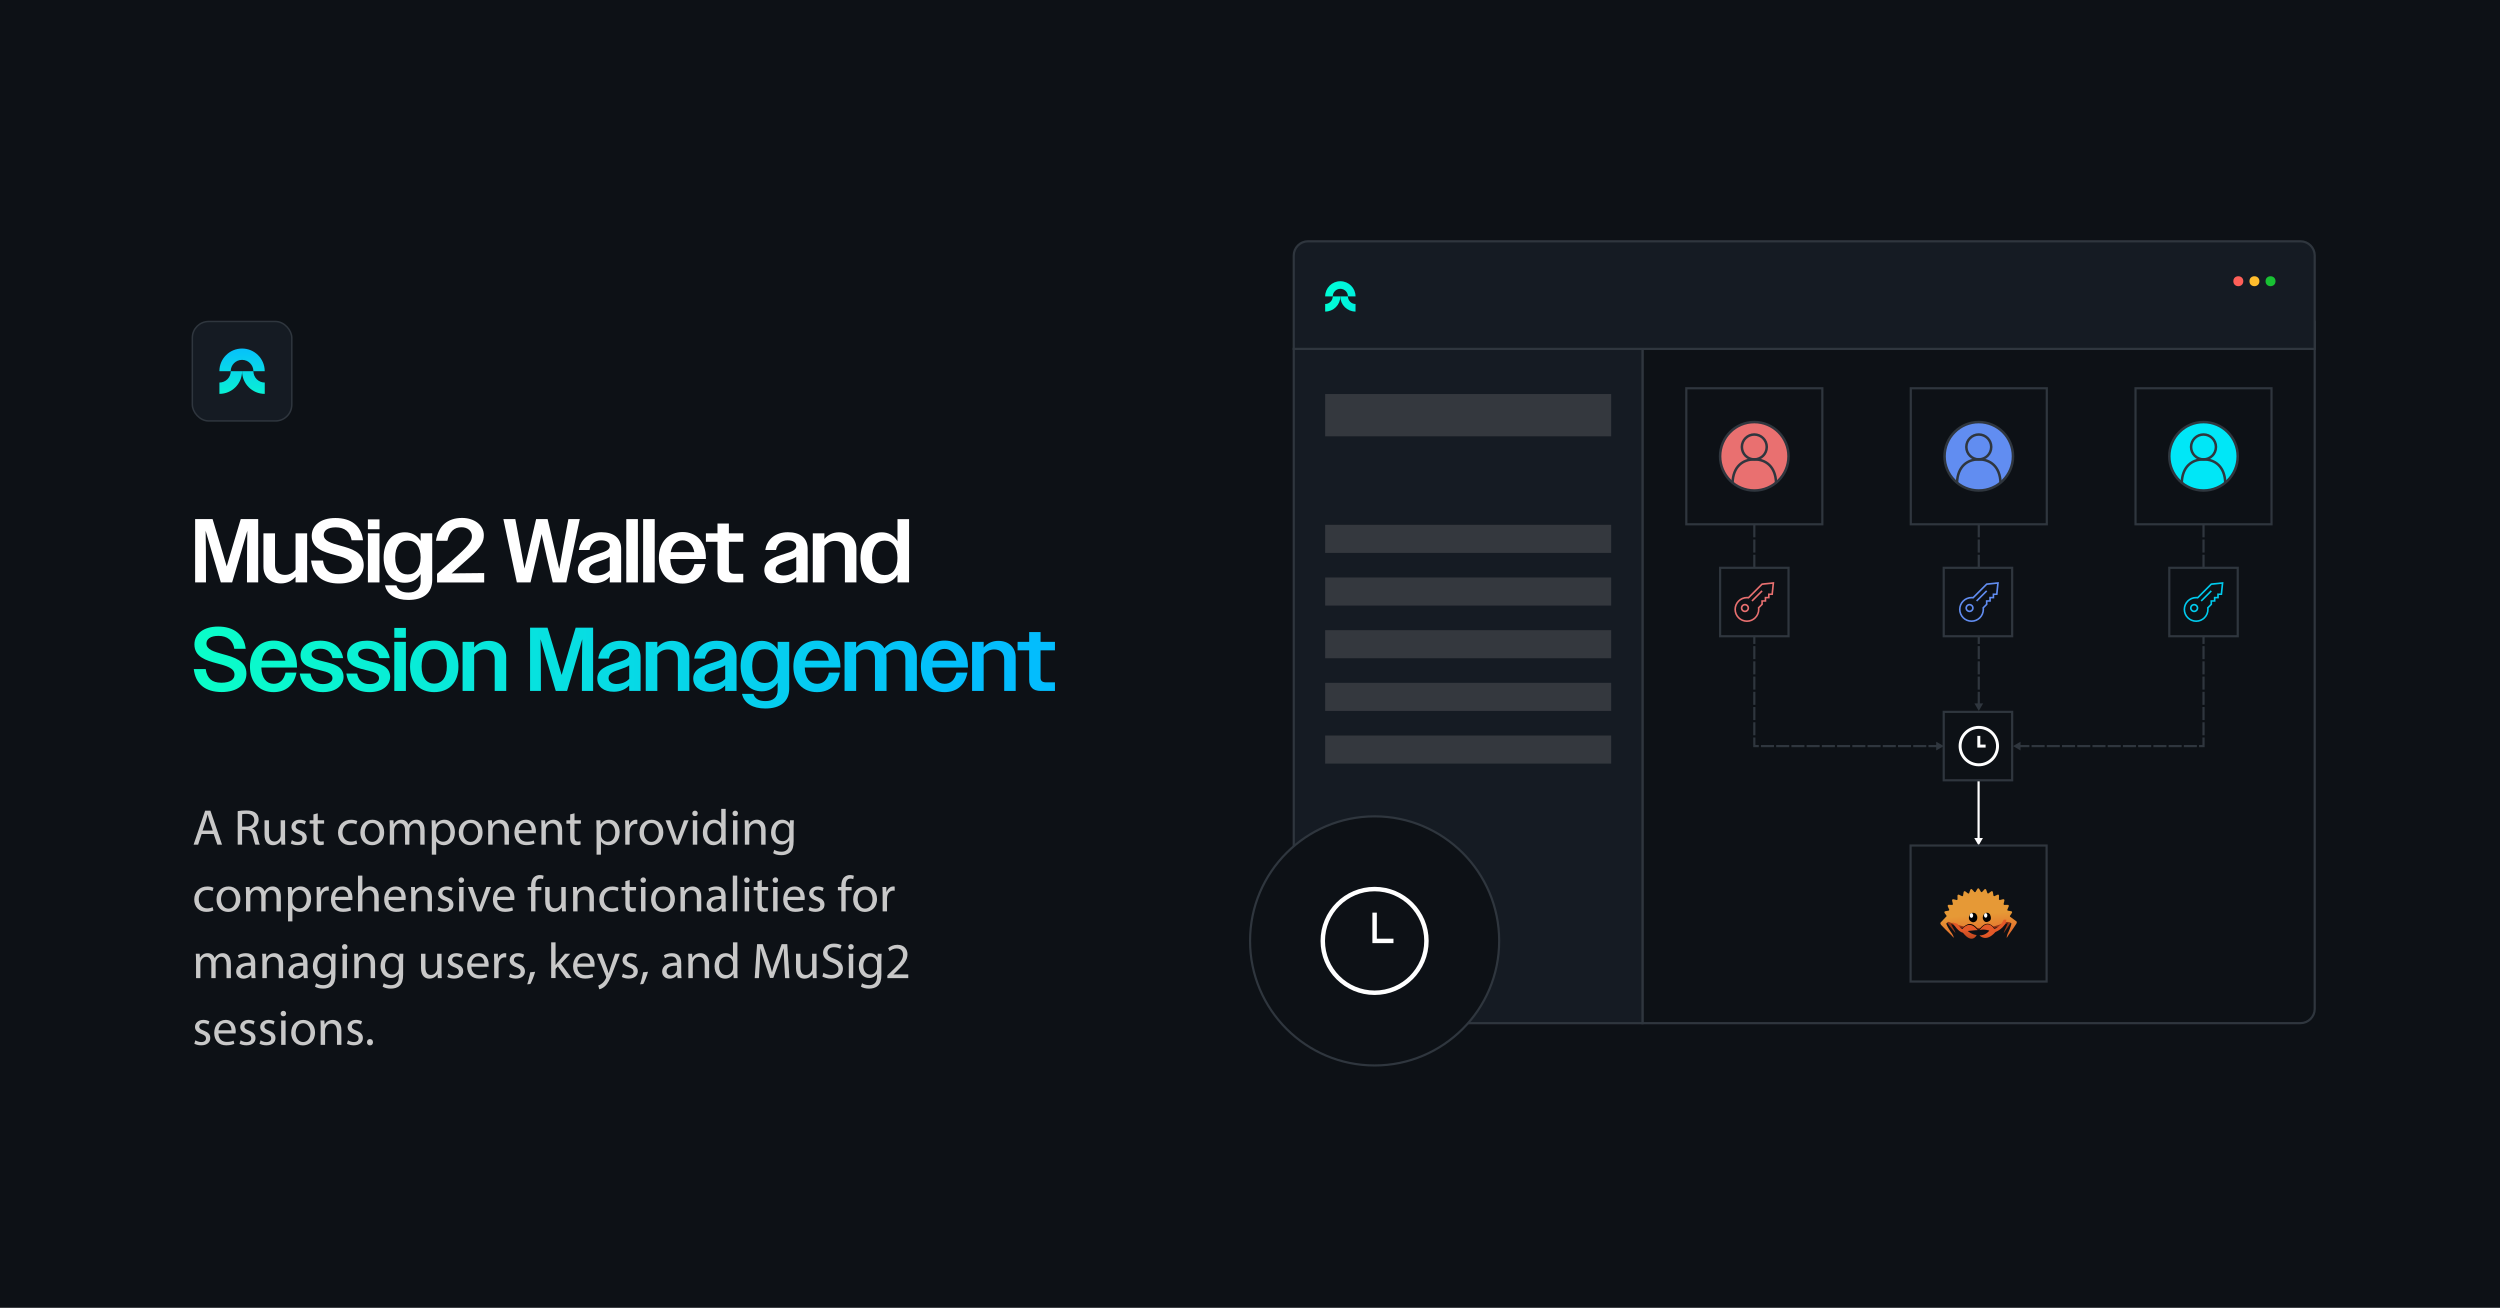 <?xml version="1.0" encoding="UTF-8"?>
<svg id="Layer_1" data-name="Layer 1" xmlns="http://www.w3.org/2000/svg" xmlns:xlink="http://www.w3.org/1999/xlink" viewBox="0 0 1686 882">
  <defs>
    <style>
      .cls-1 {
        fill: url(#New_Gradient_Swatch_4-3);
      }

      .cls-2 {
        fill: url(#New_Gradient_Swatch_4-2);
      }

      .cls-3 {
        fill: url(#New_Gradient_Swatch_3-2);
      }

      .cls-4 {
        fill: url(#New_Gradient_Swatch_3-3);
      }

      .cls-5 {
        fill: url(#New_Gradient_Swatch_6-8);
      }

      .cls-6 {
        fill: url(#New_Gradient_Swatch_6-7);
      }

      .cls-7 {
        fill: url(#New_Gradient_Swatch_6-9);
      }

      .cls-8 {
        fill: url(#New_Gradient_Swatch_6-6);
      }

      .cls-9 {
        fill: url(#New_Gradient_Swatch_6-2);
      }

      .cls-10 {
        fill: url(#New_Gradient_Swatch_6-3);
      }

      .cls-11 {
        fill: url(#New_Gradient_Swatch_6-4);
      }

      .cls-12 {
        fill: url(#New_Gradient_Swatch_6-5);
      }

      .cls-13, .cls-14, .cls-15, .cls-16, .cls-17, .cls-18, .cls-19, .cls-20, .cls-21, .cls-22, .cls-23, .cls-24 {
        stroke-miterlimit: 10;
      }

      .cls-13, .cls-14, .cls-15, .cls-16, .cls-18, .cls-19, .cls-20, .cls-22, .cls-23, .cls-24 {
        stroke: #2f363e;
      }

      .cls-13, .cls-14, .cls-25 {
        fill: #0d1116;
      }

      .cls-13, .cls-20, .cls-21 {
        stroke-width: 1.47px;
      }

      .cls-14, .cls-23 {
        stroke-width: 1.47px;
      }

      .cls-26 {
        fill: #18c133;
      }

      .cls-27 {
        fill: #00cbee;
      }

      .cls-28 {
        fill: url(#linear-gradient-3);
      }

      .cls-29 {
        fill: url(#linear-gradient-2);
      }

      .cls-15 {
        fill: #00e7f7;
      }

      .cls-15, .cls-16, .cls-18, .cls-22 {
        stroke-width: 1.71px;
      }

      .cls-16, .cls-17, .cls-20, .cls-21, .cls-30 {
        fill: none;
      }

      .cls-31 {
        fill: #973516;
      }

      .cls-17 {
        stroke-width: 3px;
      }

      .cls-17, .cls-21, .cls-30 {
        stroke: #fff;
      }

      .cls-18, .cls-32 {
        fill: #e97070;
      }

      .cls-33 {
        fill: url(#linear-gradient);
      }

      .cls-19 {
        stroke-width: .6px;
      }

      .cls-19, .cls-23, .cls-24 {
        fill: #151b23;
      }

      .cls-34, .cls-22 {
        fill: #618df1;
      }

      .cls-35 {
        fill: #34383e;
      }

      .cls-36 {
        filter: url(#drop-shadow-32);
      }

      .cls-37 {
        fill: #fff;
      }

      .cls-38 {
        fill: #ffbd2d;
      }

      .cls-20 {
        stroke-dasharray: 8.8 1.47;
      }

      .cls-39 {
        fill: #fe5f58;
      }

      .cls-40 {
        fill: url(#New_Gradient_Swatch_3);
      }

      .cls-41 {
        fill: url(#New_Gradient_Swatch_4);
      }

      .cls-42 {
        fill: url(#New_Gradient_Swatch_6);
      }

      .cls-43 {
        fill: #2f363e;
      }

      .cls-44 {
        fill: url(#New_Gradient_Swatch_6-12);
      }

      .cls-45 {
        fill: url(#New_Gradient_Swatch_6-11);
      }

      .cls-46 {
        fill: url(#New_Gradient_Swatch_6-10);
      }

      .cls-47 {
        fill: url(#New_Gradient_Swatch_6-16);
      }

      .cls-48 {
        fill: url(#New_Gradient_Swatch_6-15);
      }

      .cls-49 {
        fill: url(#New_Gradient_Swatch_6-14);
      }

      .cls-50 {
        fill: url(#New_Gradient_Swatch_6-13);
      }

      .cls-51 {
        fill: url(#New_Gradient_Swatch_6-17);
      }

      .cls-30 {
        stroke-miterlimit: 22.93;
        stroke-width: 2px;
      }

      .cls-52 {
        fill: #c8c8c8;
      }
    </style>
    <filter id="drop-shadow-32" x="871.78" y="161.99" width="690" height="528.76" filterUnits="userSpaceOnUse">
      <feOffset dx="0" dy="0"/>
      <feGaussianBlur result="blur" stdDeviation="14.67"/>
      <feFlood flood-color="#000" flood-opacity=".45"/>
      <feComposite in2="blur" operator="in"/>
      <feComposite in="SourceGraphic"/>
    </filter>
    <linearGradient id="New_Gradient_Swatch_3" data-name="New Gradient Swatch 3" x1="891.95" y1="194.77" x2="993.1" y2="194.77" gradientUnits="userSpaceOnUse">
      <stop offset="0" stop-color="#00ffd5"/>
      <stop offset="1" stop-color="#00bfff"/>
    </linearGradient>
    <linearGradient id="New_Gradient_Swatch_3-2" data-name="New Gradient Swatch 3" x1="891.95" y1="205.01" x2="993.1" y2="205.01" xlink:href="#New_Gradient_Swatch_3"/>
    <linearGradient id="New_Gradient_Swatch_3-3" data-name="New Gradient Swatch 3" y1="205.01" x2="993.1" y2="205.01" xlink:href="#New_Gradient_Swatch_3"/>
    <linearGradient id="New_Gradient_Swatch_4" data-name="New Gradient Swatch 4" x1="163.25" y1="273.9" x2="163.25" y2="233.3" gradientUnits="userSpaceOnUse">
      <stop offset="0" stop-color="#0afdca"/>
      <stop offset="1" stop-color="#07befd"/>
    </linearGradient>
    <linearGradient id="New_Gradient_Swatch_4-2" data-name="New Gradient Swatch 4" x1="155.61" y1="273.9" x2="155.61" y2="233.3" xlink:href="#New_Gradient_Swatch_4"/>
    <linearGradient id="New_Gradient_Swatch_4-3" data-name="New Gradient Swatch 4" x1="170.9" x2="170.9" y2="233.3" xlink:href="#New_Gradient_Swatch_4"/>
    <linearGradient id="New_Gradient_Swatch_6" data-name="New Gradient Swatch 6" x1="139.56" y1="444.63" x2="658.42" y2="444.63" gradientUnits="userSpaceOnUse">
      <stop offset="0" stop-color="#0afdc9"/>
      <stop offset="1" stop-color="#03bdfd"/>
    </linearGradient>
    <linearGradient id="New_Gradient_Swatch_6-2" data-name="New Gradient Swatch 6" y1="449.39" y2="449.39" xlink:href="#New_Gradient_Swatch_6"/>
    <linearGradient id="New_Gradient_Swatch_6-3" data-name="New Gradient Swatch 6" y1="449.42" y2="449.42" xlink:href="#New_Gradient_Swatch_6"/>
    <linearGradient id="New_Gradient_Swatch_6-4" data-name="New Gradient Swatch 6" y1="449.42" y2="449.42" xlink:href="#New_Gradient_Swatch_6"/>
    <linearGradient id="New_Gradient_Swatch_6-5" data-name="New Gradient Swatch 6" y1="444.72" y2="444.72" xlink:href="#New_Gradient_Swatch_6"/>
    <linearGradient id="New_Gradient_Swatch_6-6" data-name="New Gradient Swatch 6" y1="449.39" y2="449.39" xlink:href="#New_Gradient_Swatch_6"/>
    <linearGradient id="New_Gradient_Swatch_6-7" data-name="New Gradient Swatch 6" y1="449.08" y2="449.08" xlink:href="#New_Gradient_Swatch_6"/>
    <linearGradient id="New_Gradient_Swatch_6-8" data-name="New Gradient Swatch 6" y1="444.63" y2="444.63" xlink:href="#New_Gradient_Swatch_6"/>
    <linearGradient id="New_Gradient_Swatch_6-9" data-name="New Gradient Swatch 6" y1="449.33" y2="449.33" xlink:href="#New_Gradient_Swatch_6"/>
    <linearGradient id="New_Gradient_Swatch_6-10" data-name="New Gradient Swatch 6" y1="449.08" y2="449.08" xlink:href="#New_Gradient_Swatch_6"/>
    <linearGradient id="New_Gradient_Swatch_6-11" data-name="New Gradient Swatch 6" y1="449.33" y2="449.33" xlink:href="#New_Gradient_Swatch_6"/>
    <linearGradient id="New_Gradient_Swatch_6-12" data-name="New Gradient Swatch 6" y1="455" y2="455" xlink:href="#New_Gradient_Swatch_6"/>
    <linearGradient id="New_Gradient_Swatch_6-13" data-name="New Gradient Swatch 6" y1="449.39" y2="449.39" xlink:href="#New_Gradient_Swatch_6"/>
    <linearGradient id="New_Gradient_Swatch_6-14" data-name="New Gradient Swatch 6" y1="449.08" y2="449.08" xlink:href="#New_Gradient_Swatch_6"/>
    <linearGradient id="New_Gradient_Swatch_6-15" data-name="New Gradient Swatch 6" y1="449.39" y2="449.39" xlink:href="#New_Gradient_Swatch_6"/>
    <linearGradient id="New_Gradient_Swatch_6-16" data-name="New Gradient Swatch 6" y1="449.08" y2="449.08" xlink:href="#New_Gradient_Swatch_6"/>
    <linearGradient id="New_Gradient_Swatch_6-17" data-name="New Gradient Swatch 6" y1="446.12" y2="446.12" xlink:href="#New_Gradient_Swatch_6"/>
    <linearGradient id="linear-gradient" x1="-726.38" y1="3660.1" x2="-726.35" y2="3660.1" gradientTransform="translate(3653552.88 -1062164.97) rotate(-95) scale(1019.36 -1019.36)" gradientUnits="userSpaceOnUse">
      <stop offset="0" stop-color="#e35928"/>
      <stop offset=".33" stop-color="#e35928"/>
      <stop offset="1" stop-color="#e69936"/>
    </linearGradient>
    <linearGradient id="linear-gradient-2" x1="-720.98" y1="3659.1" x2="-720.95" y2="3659.1" gradientTransform="translate(1321309.55 -259450.2) rotate(-90) scale(360.73 -360.73)" gradientUnits="userSpaceOnUse">
      <stop offset="0" stop-color="#bb461f"/>
      <stop offset=".15" stop-color="#bb461f"/>
      <stop offset=".74" stop-color="#e35928"/>
      <stop offset="1" stop-color="#e35928"/>
    </linearGradient>
    <linearGradient id="linear-gradient-3" x1="-719.96" y1="3657.18" x2="-719.93" y2="3657.18" gradientTransform="translate(1181419.4 -231682.7) rotate(-90) scale(322.68 -322.68)" xlink:href="#linear-gradient-2"/>
  </defs>
  <rect class="cls-25" width="1690.31" height="882"/>
  <g class="cls-36">
    <path class="cls-14" d="M1107.68,217h453.36v463.39c0,5.31-4.31,9.62-9.62,9.62h-443.75V217h0Z"/>
    <path class="cls-23" d="M872.51,235.31h235.17v454.7h-225.55c-5.31,0-9.62-4.31-9.62-9.62V235.31h0Z"/>
    <line class="cls-19" x1="1107.68" y1="235.31" x2="1107.68" y2="690.01"/>
    <g>
      <path class="cls-23" d="M1190.1-145.25h62.97v688.54h-62.97c-5.31,0-9.62-4.31-9.62-9.62V-135.63c0-5.31,4.31-9.62,9.62-9.62Z" transform="translate(1415.79 -1017.76) rotate(90)"/>
      <g>
        <path class="cls-40" d="M903.93,194.77c2.83,0,5.12,2.29,5.12,5.12h5.12c0-5.66-4.59-10.24-10.24-10.24s-10.24,4.59-10.24,10.24h5.12c0-2.83,2.29-5.12,5.12-5.12Z"/>
        <path class="cls-3" d="M898.81,199.89c0,2.83-2.29,5.12-5.12,5.12v5.12c5.66,0,10.24-4.59,10.24-10.24h-5.12Z"/>
        <path class="cls-4" d="M914.17,205.01c-2.83,0-5.12-2.29-5.12-5.12h-5.12c0,5.66,4.59,10.24,10.24,10.24v-5.12Z"/>
      </g>
    </g>
    <rect class="cls-35" x="893.69" y="265.74" width="192.89" height="28.52"/>
    <rect class="cls-35" x="893.69" y="353.95" width="192.89" height="18.93"/>
    <rect class="cls-35" x="893.69" y="389.47" width="192.89" height="18.93"/>
    <rect class="cls-35" x="893.69" y="424.99" width="192.89" height="18.93"/>
    <rect class="cls-35" x="893.69" y="460.51" width="192.89" height="18.93"/>
    <rect class="cls-35" x="893.69" y="496.04" width="192.89" height="18.93"/>
  </g>
  <g>
    <circle class="cls-39" cx="1509.52" cy="189.65" r="3.36"/>
    <circle class="cls-38" cx="1520.39" cy="189.65" r="3.36"/>
    <circle class="cls-26" cx="1531.25" cy="189.65" r="3.36"/>
  </g>
  <g>
    <circle class="cls-25" cx="927.04" cy="634.55" r="84"/>
    <path class="cls-43" d="M927.04,719.28c-46.72,0-84.73-38.01-84.73-84.73s38.01-84.73,84.73-84.73,84.73,38.01,84.73,84.73-38.01,84.73-84.73,84.73ZM927.04,551.28c-45.91,0-83.27,37.35-83.27,83.27s37.35,83.27,83.27,83.27,83.27-37.35,83.27-83.27-37.35-83.27-83.27-83.27Z"/>
  </g>
  <g>
    <rect class="cls-24" x="129.71" y="216.81" width="67.08" height="67.08" rx="11" ry="11"/>
    <g>
      <path class="cls-41" d="M163.25,242.7c4.22,0,7.64,3.42,7.64,7.64h7.64c0-8.44-6.85-15.29-15.29-15.29s-15.29,6.85-15.29,15.29h7.64c0-4.22,3.42-7.64,7.64-7.64Z"/>
      <path class="cls-2" d="M155.61,250.35c0,4.22-3.42,7.64-7.64,7.64v7.64c8.44,0,15.29-6.85,15.29-15.29h-7.64Z"/>
      <path class="cls-1" d="M178.54,257.99c-4.22,0-7.64-3.42-7.64-7.64h-7.64c0,8.44,6.85,15.29,15.29,15.29v-7.64Z"/>
    </g>
  </g>
  <g>
    <g>
      <g>
        <rect class="cls-13" x="1137.25" y="261.85" width="91.73" height="91.73"/>
        <g>
          <circle class="cls-18" cx="1183.11" cy="307.72" r="23.08"/>
          <circle class="cls-16" cx="1183.11" cy="301.42" r="8.39"/>
          <path class="cls-16" d="M1197.78,325.53c-.39-10.85-6.8-15.72-14.67-15.72s-14.28,4.87-14.67,15.72"/>
        </g>
      </g>
      <g>
        <rect class="cls-13" x="1440.19" y="261.85" width="91.73" height="91.73"/>
        <g>
          <circle class="cls-15" cx="1486.05" cy="307.72" r="23.08"/>
          <circle class="cls-16" cx="1486.05" cy="301.42" r="8.39"/>
          <path class="cls-16" d="M1500.72,325.53c-.39-10.85-6.8-15.72-14.67-15.72s-14.28,4.87-14.67,15.72"/>
        </g>
      </g>
    </g>
    <g>
      <line class="cls-21" x1="1334.36" y1="505.72" x2="1334.36" y2="566.01"/>
      <polygon class="cls-37" points="1331.44 565.15 1334.36 570.22 1337.29 565.15 1331.44 565.15"/>
    </g>
    <g>
      <polyline class="cls-20" points="1183.11 353.58 1183.11 503.16 1306.63 503.16"/>
      <polygon class="cls-43" points="1305.78 506.09 1310.85 503.16 1305.78 500.23 1305.78 506.09"/>
    </g>
    <g>
      <polyline class="cls-20" points="1486.05 353.58 1486.05 503.16 1361.78 503.16"/>
      <polygon class="cls-43" points="1362.64 500.23 1357.57 503.16 1362.64 506.09 1362.64 500.23"/>
    </g>
    <rect class="cls-13" x="1160.04" y="382.93" width="46.15" height="46.15"/>
    <rect class="cls-13" x="1462.98" y="382.93" width="46.15" height="46.15"/>
    <g>
      <rect class="cls-13" x="1288.63" y="261.85" width="91.73" height="91.73"/>
      <g>
        <circle class="cls-22" cx="1334.49" cy="307.72" r="23.08"/>
        <circle class="cls-16" cx="1334.49" cy="301.42" r="8.39"/>
        <path class="cls-16" d="M1349.16,325.53c-.39-10.85-6.8-15.72-14.67-15.72s-14.28,4.87-14.67,15.72"/>
      </g>
    </g>
    <g>
      <line class="cls-20" x1="1334.49" y1="353.58" x2="1334.49" y2="475.23"/>
      <polygon class="cls-43" points="1331.57 474.37 1334.49 479.44 1337.42 474.37 1331.57 474.37"/>
    </g>
    <rect class="cls-13" x="1310.85" y="480.08" width="46.15" height="46.15"/>
    <g>
      <path class="cls-32" d="M1178.79,412.04c-1.1,1.1-2.89,1.1-3.99,0s-1.1-2.89,0-3.99,2.89-1.1,3.99,0,1.1,2.89,0,3.99ZM1175.58,408.83c-.67.67-.67,1.76,0,2.43s1.76.67,2.43,0,.67-1.76,0-2.43-1.76-.67-2.43,0Z"/>
      <rect class="cls-32" x="1180.13" y="401.34" width="9.63" height="1.1" transform="translate(62.88 955.6) rotate(-45)"/>
      <path class="cls-32" d="M1184.14,416.98c-1.54,1.54-3.66,2.49-6,2.49-4.68,0-8.5-3.81-8.5-8.5,0-4.68,3.81-8.5,8.5-8.5.29,0,.58.01.86.04l9.1-9.1,8.48-.89-.92,8.77h-2.22s0,2.27,0,2.27h-2.27v2.27h-2.27v1.95l-2.31,2.32c.03.29.04.58.04.86,0,2.34-.95,4.47-2.49,6ZM1172.91,405.75c-1.34,1.34-2.17,3.19-2.17,5.23,0,4.08,3.32,7.4,7.4,7.4,4.08,0,7.4-3.32,7.4-7.4,0-.33-.02-.66-.07-.99l-.04-.27,2.37-2.37v-2.59h2.27v-2.27h2.27v-2.27h2.32s.67-6.44.67-6.44l-6.74.71-9.21,9.21-.27-.04c-.32-.04-.66-.07-.99-.07-2.04,0-3.89.83-5.23,2.17Z"/>
    </g>
  </g>
  <rect class="cls-13" x="1310.85" y="382.93" width="46.15" height="46.15"/>
  <g>
    <path class="cls-34" d="M1330.26,412.04c-1.1,1.1-2.89,1.1-3.99,0s-1.1-2.89,0-3.99,2.89-1.1,3.99,0,1.1,2.89,0,3.99ZM1327.05,408.83c-.67.67-.67,1.76,0,2.43s1.76.67,2.43,0,.67-1.76,0-2.43-1.76-.67-2.43,0Z"/>
    <rect class="cls-34" x="1331.61" y="401.34" width="9.63" height="1.1" transform="translate(107.25 1062.7) rotate(-45)"/>
    <path class="cls-34" d="M1335.62,416.98c-1.54,1.54-3.66,2.49-6,2.49-4.68,0-8.5-3.81-8.5-8.5,0-4.68,3.81-8.5,8.5-8.5.29,0,.58.01.86.04l9.1-9.1,8.48-.89-.92,8.77h-2.22s0,2.27,0,2.27h-2.27v2.27h-2.27v1.95l-2.31,2.32c.03.29.04.58.04.86,0,2.34-.95,4.47-2.49,6ZM1324.38,405.75c-1.34,1.34-2.17,3.19-2.17,5.23,0,4.08,3.32,7.4,7.4,7.4,4.08,0,7.4-3.32,7.4-7.4,0-.33-.02-.66-.07-.99l-.04-.27,2.37-2.37v-2.59h2.27v-2.27h2.27v-2.27h2.32s.67-6.44.67-6.44l-6.74.71-9.21,9.21-.27-.04c-.32-.04-.66-.07-.99-.07-2.04,0-3.89.83-5.23,2.17Z"/>
  </g>
  <g>
    <path class="cls-27" d="M1481.73,412.04c-1.1,1.1-2.89,1.1-3.99,0s-1.1-2.89,0-3.99,2.89-1.1,3.99,0,1.1,2.89,0,3.99ZM1478.52,408.83c-.67.67-.67,1.76,0,2.43s1.76.67,2.43,0,.67-1.76,0-2.43-1.76-.67-2.43,0Z"/>
    <rect class="cls-27" x="1483.08" y="401.34" width="9.63" height="1.1" transform="translate(151.61 1169.81) rotate(-45)"/>
    <path class="cls-27" d="M1487.09,416.98c-1.54,1.54-3.66,2.49-6,2.49-4.68,0-8.5-3.81-8.5-8.5,0-4.68,3.81-8.5,8.5-8.5.29,0,.58.01.86.04l9.1-9.1,8.48-.89-.92,8.77h-2.22s0,2.27,0,2.27h-2.27v2.27h-2.27v1.95l-2.31,2.32c.03.29.04.58.04.86,0,2.34-.95,4.47-2.49,6ZM1475.85,405.75c-1.34,1.34-2.17,3.19-2.17,5.23,0,4.08,3.32,7.4,7.4,7.4,4.08,0,7.4-3.32,7.4-7.4,0-.33-.02-.66-.07-.99l-.04-.27,2.37-2.37v-2.59h2.27v-2.27h2.27v-2.27h2.32s.67-6.44.67-6.44l-6.74.71-9.21,9.21-.27-.04c-.32-.04-.66-.07-.99-.07-2.04,0-3.89.83-5.23,2.17Z"/>
  </g>
  <g>
    <path class="cls-52" d="M136,562.43l-2.38,7.21h-3.06l7.79-22.91h3.57l7.82,22.91h-3.16l-2.45-7.21h-8.12ZM143.51,560.12l-2.24-6.59c-.51-1.5-.85-2.86-1.19-4.18h-.07c-.34,1.36-.71,2.75-1.16,4.15l-2.24,6.63h6.9Z"/>
    <path class="cls-52" d="M160.31,547.03c1.5-.31,3.64-.48,5.68-.48,3.16,0,5.2.58,6.63,1.87,1.16,1.02,1.8,2.58,1.8,4.35,0,3.03-1.9,5.03-4.32,5.85v.1c1.77.61,2.82,2.24,3.37,4.62.75,3.2,1.29,5.41,1.77,6.29h-3.06c-.37-.65-.88-2.62-1.53-5.47-.68-3.16-1.9-4.35-4.59-4.45h-2.79v9.93h-2.96v-22.61ZM163.27,557.47h3.03c3.16,0,5.17-1.73,5.17-4.35,0-2.96-2.14-4.25-5.27-4.28-1.43,0-2.45.14-2.92.27v8.36Z"/>
    <path class="cls-52" d="M192.27,565.15c0,1.7.03,3.2.14,4.49h-2.65l-.17-2.69h-.07c-.78,1.33-2.52,3.06-5.44,3.06-2.58,0-5.68-1.43-5.68-7.21v-9.62h2.99v9.11c0,3.13.95,5.24,3.67,5.24,2.01,0,3.4-1.39,3.94-2.72.17-.44.27-.99.27-1.53v-10.1h2.99v11.97Z"/>
    <path class="cls-52" d="M196.83,566.58c.88.58,2.45,1.19,3.94,1.19,2.18,0,3.2-1.09,3.2-2.45,0-1.43-.85-2.21-3.06-3.03-2.96-1.05-4.35-2.69-4.35-4.66,0-2.65,2.14-4.83,5.68-4.83,1.67,0,3.13.48,4.04,1.02l-.75,2.18c-.65-.41-1.84-.95-3.37-.95-1.77,0-2.75,1.02-2.75,2.24,0,1.36.99,1.97,3.13,2.79,2.86,1.09,4.32,2.52,4.32,4.96,0,2.89-2.24,4.93-6.15,4.93-1.8,0-3.47-.44-4.62-1.12l.75-2.28Z"/>
    <path class="cls-52" d="M214.3,548.46v4.73h4.28v2.28h-4.28v8.87c0,2.04.58,3.2,2.24,3.2.78,0,1.36-.1,1.73-.2l.14,2.24c-.58.24-1.5.41-2.65.41-1.39,0-2.52-.44-3.23-1.26-.85-.88-1.16-2.35-1.16-4.28v-8.98h-2.55v-2.28h2.55v-3.94l2.92-.78Z"/>
    <path class="cls-52" d="M240.89,569.03c-.78.41-2.52.95-4.73.95-4.96,0-8.19-3.37-8.19-8.4s3.47-8.74,8.84-8.74c1.77,0,3.33.44,4.15.85l-.68,2.31c-.71-.41-1.84-.78-3.47-.78-3.77,0-5.81,2.79-5.81,6.22,0,3.81,2.45,6.15,5.71,6.15,1.7,0,2.82-.44,3.67-.82l.51,2.24Z"/>
    <path class="cls-52" d="M259.08,561.28c0,6.09-4.22,8.74-8.19,8.74-4.45,0-7.89-3.26-7.89-8.46,0-5.51,3.6-8.74,8.16-8.74s7.92,3.43,7.92,8.46ZM246.02,561.45c0,3.6,2.07,6.32,5,6.32s5-2.69,5-6.39c0-2.79-1.39-6.32-4.93-6.32s-5.07,3.26-5.07,6.39Z"/>
    <path class="cls-52" d="M262.85,557.64c0-1.7-.03-3.09-.14-4.45h2.62l.14,2.65h.1c.92-1.56,2.45-3.03,5.17-3.03,2.24,0,3.94,1.36,4.66,3.3h.07c.51-.92,1.16-1.63,1.84-2.14.99-.75,2.07-1.16,3.64-1.16,2.18,0,5.41,1.43,5.41,7.14v9.69h-2.92v-9.32c0-3.16-1.16-5.07-3.57-5.07-1.7,0-3.03,1.26-3.54,2.72-.14.41-.24.95-.24,1.5v10.17h-2.92v-9.86c0-2.62-1.16-4.52-3.43-4.52-1.87,0-3.23,1.5-3.71,2.99-.17.44-.24.95-.24,1.46v9.93h-2.92v-12Z"/>
    <path class="cls-52" d="M291.21,558.56c0-2.11-.07-3.81-.14-5.37h2.69l.14,2.82h.07c1.22-2.01,3.16-3.2,5.85-3.2,3.98,0,6.97,3.37,6.97,8.36,0,5.92-3.6,8.84-7.48,8.84-2.18,0-4.08-.95-5.07-2.58h-.07v8.94h-2.96v-17.81ZM294.17,562.94c0,.44.07.85.14,1.22.54,2.07,2.35,3.5,4.49,3.5,3.16,0,5-2.58,5-6.36,0-3.3-1.73-6.12-4.9-6.12-2.04,0-3.94,1.46-4.52,3.71-.1.37-.2.82-.2,1.22v2.82Z"/>
    <path class="cls-52" d="M325.45,561.28c0,6.09-4.22,8.74-8.19,8.74-4.45,0-7.89-3.26-7.89-8.46,0-5.51,3.6-8.74,8.16-8.74s7.92,3.43,7.92,8.46ZM312.39,561.45c0,3.6,2.07,6.32,5,6.32s5-2.69,5-6.39c0-2.79-1.39-6.32-4.93-6.32s-5.07,3.26-5.07,6.39Z"/>
    <path class="cls-52" d="M329.22,557.64c0-1.7-.03-3.09-.14-4.45h2.65l.17,2.72h.07c.82-1.56,2.72-3.09,5.44-3.09,2.28,0,5.81,1.36,5.81,7v9.83h-2.99v-9.49c0-2.65-.99-4.86-3.81-4.86-1.97,0-3.5,1.39-4.01,3.06-.14.37-.2.88-.2,1.39v9.89h-2.99v-12Z"/>
    <path class="cls-52" d="M349.76,561.96c.07,4.05,2.65,5.71,5.64,5.71,2.14,0,3.43-.37,4.56-.85l.51,2.14c-1.05.48-2.86,1.02-5.47,1.02-5.07,0-8.09-3.33-8.09-8.29s2.92-8.87,7.72-8.87c5.37,0,6.8,4.73,6.8,7.75,0,.61-.07,1.09-.1,1.39h-11.56ZM358.53,559.82c.03-1.9-.78-4.86-4.15-4.86-3.03,0-4.35,2.79-4.59,4.86h8.74Z"/>
    <path class="cls-52" d="M365.13,557.64c0-1.7-.03-3.09-.14-4.45h2.65l.17,2.72h.07c.82-1.56,2.72-3.09,5.44-3.09,2.28,0,5.81,1.36,5.81,7v9.83h-2.99v-9.49c0-2.65-.99-4.86-3.81-4.86-1.97,0-3.5,1.39-4.01,3.06-.14.37-.2.88-.2,1.39v9.89h-2.99v-12Z"/>
    <path class="cls-52" d="M387.46,548.46v4.73h4.28v2.28h-4.28v8.87c0,2.04.58,3.2,2.24,3.2.78,0,1.36-.1,1.73-.2l.14,2.24c-.58.24-1.5.41-2.65.41-1.39,0-2.52-.44-3.23-1.26-.85-.88-1.16-2.35-1.16-4.28v-8.98h-2.55v-2.28h2.55v-3.94l2.92-.78Z"/>
    <path class="cls-52" d="M402.32,558.56c0-2.11-.07-3.81-.14-5.37h2.69l.14,2.82h.07c1.22-2.01,3.16-3.2,5.85-3.2,3.98,0,6.97,3.37,6.97,8.36,0,5.92-3.6,8.84-7.48,8.84-2.18,0-4.08-.95-5.07-2.58h-.07v8.94h-2.96v-17.81ZM405.28,562.94c0,.44.07.85.14,1.22.54,2.07,2.35,3.5,4.49,3.5,3.16,0,5-2.58,5-6.36,0-3.3-1.73-6.12-4.9-6.12-2.04,0-3.94,1.46-4.52,3.71-.1.37-.2.82-.2,1.22v2.82Z"/>
    <path class="cls-52" d="M421.67,558.32c0-1.94-.03-3.6-.14-5.13h2.62l.1,3.23h.14c.75-2.21,2.55-3.6,4.56-3.6.34,0,.58.03.85.1v2.82c-.31-.07-.61-.1-1.02-.1-2.11,0-3.6,1.6-4.01,3.84-.07.41-.14.88-.14,1.39v8.77h-2.96v-11.32Z"/>
    <path class="cls-52" d="M447.34,561.28c0,6.09-4.22,8.74-8.19,8.74-4.45,0-7.89-3.26-7.89-8.46,0-5.51,3.6-8.74,8.16-8.74s7.92,3.43,7.92,8.46ZM434.28,561.45c0,3.6,2.07,6.32,5,6.32s5-2.69,5-6.39c0-2.79-1.39-6.32-4.93-6.32s-5.07,3.26-5.07,6.39Z"/>
    <path class="cls-52" d="M452.03,553.19l3.23,9.25c.54,1.5.99,2.86,1.33,4.21h.1c.37-1.36.85-2.72,1.39-4.21l3.2-9.25h3.13l-6.46,16.45h-2.86l-6.25-16.45h3.2Z"/>
    <path class="cls-52" d="M470.56,548.56c.03,1.02-.71,1.84-1.9,1.84-1.05,0-1.8-.82-1.8-1.84s.78-1.87,1.87-1.87,1.84.82,1.84,1.87ZM467.23,569.64v-16.45h2.99v16.45h-2.99Z"/>
    <path class="cls-52" d="M489.4,545.5v19.89c0,1.46.03,3.13.14,4.25h-2.69l-.14-2.86h-.07c-.92,1.84-2.92,3.23-5.61,3.23-3.98,0-7.04-3.37-7.04-8.36-.03-5.47,3.37-8.84,7.38-8.84,2.52,0,4.22,1.19,4.96,2.52h.07v-9.83h2.99ZM486.4,559.88c0-.37-.03-.88-.14-1.26-.44-1.9-2.07-3.47-4.32-3.47-3.09,0-4.93,2.72-4.93,6.36,0,3.33,1.63,6.08,4.86,6.08,2.01,0,3.84-1.33,4.39-3.57.1-.41.14-.82.14-1.29v-2.86Z"/>
    <path class="cls-52" d="M497.69,548.56c.03,1.02-.71,1.84-1.9,1.84-1.05,0-1.8-.82-1.8-1.84s.78-1.87,1.87-1.87,1.84.82,1.84,1.87ZM494.36,569.64v-16.45h2.99v16.45h-2.99Z"/>
    <path class="cls-52" d="M502.32,557.64c0-1.7-.03-3.09-.14-4.45h2.65l.17,2.72h.07c.82-1.56,2.72-3.09,5.44-3.09,2.28,0,5.81,1.36,5.81,7v9.83h-2.99v-9.49c0-2.65-.99-4.86-3.81-4.86-1.97,0-3.5,1.39-4.01,3.06-.14.37-.2.88-.2,1.39v9.89h-2.99v-12Z"/>
    <path class="cls-52" d="M535.36,553.19c-.07,1.19-.14,2.52-.14,4.52v9.55c0,3.77-.75,6.09-2.35,7.51-1.6,1.5-3.91,1.97-5.98,1.97s-4.15-.48-5.47-1.36l.75-2.28c1.09.68,2.79,1.29,4.83,1.29,3.06,0,5.3-1.6,5.3-5.75v-1.83h-.07c-.92,1.53-2.69,2.75-5.24,2.75-4.08,0-7-3.47-7-8.02,0-5.58,3.64-8.74,7.41-8.74,2.86,0,4.42,1.5,5.13,2.86h.07l.14-2.48h2.62ZM532.27,559.68c0-.51-.03-.95-.17-1.36-.54-1.73-2.01-3.16-4.18-3.16-2.86,0-4.9,2.41-4.9,6.22,0,3.23,1.63,5.92,4.86,5.92,1.84,0,3.5-1.16,4.15-3.06.17-.51.24-1.09.24-1.6v-2.96Z"/>
    <path class="cls-52" d="M143.92,614.03c-.78.41-2.52.95-4.73.95-4.96,0-8.19-3.37-8.19-8.4s3.47-8.74,8.84-8.74c1.77,0,3.33.44,4.15.85l-.68,2.31c-.71-.41-1.84-.78-3.47-.78-3.77,0-5.81,2.79-5.81,6.22,0,3.81,2.45,6.15,5.71,6.15,1.7,0,2.82-.44,3.67-.82l.51,2.24Z"/>
    <path class="cls-52" d="M162.11,606.28c0,6.09-4.22,8.74-8.19,8.74-4.45,0-7.89-3.26-7.89-8.46,0-5.51,3.6-8.74,8.16-8.74s7.92,3.43,7.92,8.46ZM149.06,606.45c0,3.6,2.07,6.32,5,6.32s5-2.69,5-6.39c0-2.79-1.39-6.32-4.93-6.32s-5.07,3.26-5.07,6.39Z"/>
    <path class="cls-52" d="M165.89,602.64c0-1.7-.03-3.09-.14-4.45h2.62l.14,2.65h.1c.92-1.56,2.45-3.03,5.17-3.03,2.24,0,3.94,1.36,4.66,3.3h.07c.51-.92,1.16-1.63,1.84-2.14.99-.75,2.07-1.16,3.64-1.16,2.18,0,5.41,1.43,5.41,7.14v9.69h-2.92v-9.32c0-3.16-1.16-5.07-3.57-5.07-1.7,0-3.03,1.26-3.54,2.72-.14.41-.24.95-.24,1.5v10.17h-2.92v-9.86c0-2.62-1.16-4.52-3.43-4.52-1.87,0-3.23,1.5-3.71,2.99-.17.44-.24.95-.24,1.46v9.93h-2.92v-12Z"/>
    <path class="cls-52" d="M194.24,603.56c0-2.11-.07-3.81-.14-5.37h2.69l.14,2.82h.07c1.22-2.01,3.16-3.2,5.85-3.2,3.98,0,6.97,3.37,6.97,8.36,0,5.92-3.6,8.84-7.48,8.84-2.18,0-4.08-.95-5.07-2.58h-.07v8.94h-2.96v-17.81ZM197.2,607.94c0,.44.07.85.14,1.22.54,2.07,2.35,3.5,4.49,3.5,3.16,0,5-2.58,5-6.36,0-3.3-1.73-6.12-4.9-6.12-2.04,0-3.94,1.46-4.52,3.71-.1.37-.2.82-.2,1.22v2.82Z"/>
    <path class="cls-52" d="M213.59,603.32c0-1.94-.03-3.6-.14-5.13h2.62l.1,3.23h.14c.75-2.21,2.55-3.6,4.56-3.6.34,0,.58.03.85.1v2.82c-.31-.07-.61-.1-1.02-.1-2.11,0-3.6,1.6-4.01,3.84-.07.41-.14.88-.14,1.39v8.77h-2.96v-11.32Z"/>
    <path class="cls-52" d="M226.03,606.96c.07,4.05,2.65,5.71,5.64,5.71,2.14,0,3.43-.37,4.56-.85l.51,2.14c-1.05.48-2.86,1.02-5.47,1.02-5.07,0-8.09-3.33-8.09-8.29s2.92-8.87,7.72-8.87c5.37,0,6.8,4.73,6.8,7.75,0,.61-.07,1.09-.1,1.39h-11.56ZM234.8,604.82c.03-1.9-.78-4.86-4.15-4.86-3.03,0-4.35,2.79-4.59,4.86h8.74Z"/>
    <path class="cls-52" d="M241.4,590.5h2.99v10.27h.07c.48-.85,1.22-1.6,2.14-2.11.88-.51,1.94-.85,3.06-.85,2.21,0,5.75,1.36,5.75,7.04v9.79h-2.99v-9.45c0-2.65-.99-4.9-3.81-4.9-1.94,0-3.47,1.36-4.01,2.99-.17.41-.2.85-.2,1.43v9.93h-2.99v-24.14Z"/>
    <path class="cls-52" d="M261.94,606.96c.07,4.05,2.65,5.71,5.64,5.71,2.14,0,3.43-.37,4.56-.85l.51,2.14c-1.05.48-2.86,1.02-5.47,1.02-5.07,0-8.09-3.33-8.09-8.29s2.92-8.87,7.72-8.87c5.37,0,6.8,4.73,6.8,7.75,0,.61-.07,1.09-.1,1.39h-11.56ZM270.71,604.82c.03-1.9-.78-4.86-4.15-4.86-3.03,0-4.35,2.79-4.59,4.86h8.74Z"/>
    <path class="cls-52" d="M277.31,602.64c0-1.7-.03-3.09-.14-4.45h2.65l.17,2.72h.07c.82-1.56,2.72-3.09,5.44-3.09,2.28,0,5.81,1.36,5.81,7v9.83h-2.99v-9.49c0-2.65-.99-4.86-3.81-4.86-1.97,0-3.5,1.39-4.01,3.06-.14.37-.2.88-.2,1.39v9.89h-2.99v-12Z"/>
    <path class="cls-52" d="M295.77,611.58c.88.58,2.45,1.19,3.94,1.19,2.18,0,3.2-1.09,3.2-2.45,0-1.43-.85-2.21-3.06-3.03-2.96-1.05-4.35-2.69-4.35-4.66,0-2.65,2.14-4.83,5.68-4.83,1.67,0,3.13.48,4.04,1.02l-.75,2.18c-.65-.41-1.84-.95-3.37-.95-1.77,0-2.75,1.02-2.75,2.24,0,1.36.99,1.97,3.13,2.79,2.86,1.09,4.32,2.52,4.32,4.96,0,2.89-2.24,4.93-6.15,4.93-1.8,0-3.47-.44-4.62-1.12l.75-2.28Z"/>
    <path class="cls-52" d="M312.97,593.56c.03,1.02-.71,1.84-1.9,1.84-1.05,0-1.8-.82-1.8-1.84s.78-1.87,1.87-1.87,1.84.82,1.84,1.87ZM309.64,614.64v-16.45h2.99v16.45h-2.99Z"/>
    <path class="cls-52" d="M318.75,598.19l3.23,9.25c.54,1.5.99,2.86,1.33,4.21h.1c.37-1.36.85-2.72,1.39-4.21l3.2-9.25h3.13l-6.46,16.45h-2.86l-6.25-16.45h3.2Z"/>
    <path class="cls-52" d="M335.27,606.96c.07,4.05,2.65,5.71,5.64,5.71,2.14,0,3.43-.37,4.56-.85l.51,2.14c-1.05.48-2.86,1.02-5.47,1.02-5.07,0-8.09-3.33-8.09-8.29s2.92-8.87,7.72-8.87c5.37,0,6.8,4.73,6.8,7.75,0,.61-.07,1.09-.1,1.39h-11.56ZM344.05,604.82c.03-1.9-.78-4.86-4.15-4.86-3.03,0-4.35,2.79-4.59,4.86h8.74Z"/>
    <path class="cls-52" d="M358.16,614.64v-14.18h-2.31v-2.28h2.31v-.78c0-2.31.51-4.42,1.9-5.75,1.12-1.09,2.62-1.53,4.01-1.53,1.05,0,1.97.24,2.55.48l-.41,2.31c-.44-.2-1.05-.37-1.9-.37-2.55,0-3.2,2.24-3.2,4.76v.88h3.98v2.28h-3.98v14.18h-2.96Z"/>
    <path class="cls-52" d="M381.55,610.15c0,1.7.03,3.2.14,4.49h-2.65l-.17-2.69h-.07c-.78,1.33-2.52,3.06-5.44,3.06-2.58,0-5.68-1.43-5.68-7.21v-9.62h2.99v9.11c0,3.13.95,5.24,3.67,5.24,2.01,0,3.4-1.39,3.94-2.72.17-.44.27-.99.27-1.53v-10.1h2.99v11.97Z"/>
    <path class="cls-52" d="M386.51,602.64c0-1.7-.03-3.09-.14-4.45h2.65l.17,2.72h.07c.82-1.56,2.72-3.09,5.44-3.09,2.28,0,5.81,1.36,5.81,7v9.83h-2.99v-9.49c0-2.65-.99-4.86-3.81-4.86-1.97,0-3.5,1.39-4.01,3.06-.14.37-.2.88-.2,1.39v9.89h-2.99v-12Z"/>
    <path class="cls-52" d="M417.11,614.03c-.78.41-2.52.95-4.73.95-4.96,0-8.19-3.37-8.19-8.4s3.47-8.74,8.84-8.74c1.77,0,3.33.44,4.15.85l-.68,2.31c-.71-.41-1.84-.78-3.47-.78-3.77,0-5.81,2.79-5.81,6.22,0,3.81,2.45,6.15,5.71,6.15,1.7,0,2.82-.44,3.67-.82l.51,2.24Z"/>
    <path class="cls-52" d="M424.66,593.46v4.73h4.28v2.28h-4.28v8.87c0,2.04.58,3.2,2.24,3.2.78,0,1.36-.1,1.73-.2l.14,2.24c-.58.24-1.5.41-2.65.41-1.39,0-2.52-.44-3.23-1.26-.85-.88-1.16-2.35-1.16-4.28v-8.98h-2.55v-2.28h2.55v-3.94l2.92-.78Z"/>
    <path class="cls-52" d="M435.64,593.56c.03,1.02-.71,1.84-1.9,1.84-1.05,0-1.8-.82-1.8-1.84s.78-1.87,1.87-1.87,1.84.82,1.84,1.87ZM432.31,614.64v-16.45h2.99v16.45h-2.99Z"/>
    <path class="cls-52" d="M455.16,606.28c0,6.09-4.22,8.74-8.19,8.74-4.45,0-7.89-3.26-7.89-8.46,0-5.51,3.6-8.74,8.16-8.74s7.92,3.43,7.92,8.46ZM442.1,606.45c0,3.6,2.07,6.32,5,6.32s5-2.69,5-6.39c0-2.79-1.39-6.32-4.93-6.32s-5.07,3.26-5.07,6.39Z"/>
    <path class="cls-52" d="M458.93,602.64c0-1.7-.03-3.09-.14-4.45h2.65l.17,2.72h.07c.82-1.56,2.72-3.09,5.44-3.09,2.28,0,5.81,1.36,5.81,7v9.83h-2.99v-9.49c0-2.65-.99-4.86-3.81-4.86-1.97,0-3.5,1.39-4.01,3.06-.14.37-.2.88-.2,1.39v9.89h-2.99v-12Z"/>
    <path class="cls-52" d="M486.91,614.64l-.24-2.07h-.1c-.92,1.29-2.69,2.45-5.03,2.45-3.33,0-5.03-2.35-5.03-4.73,0-3.98,3.54-6.15,9.89-6.12v-.34c0-1.36-.37-3.81-3.74-3.81-1.53,0-3.13.48-4.28,1.22l-.68-1.97c1.36-.88,3.33-1.46,5.41-1.46,5.03,0,6.26,3.43,6.26,6.73v6.15c0,1.43.07,2.82.27,3.94h-2.72ZM486.47,606.24c-3.26-.07-6.97.51-6.97,3.71,0,1.94,1.29,2.86,2.82,2.86,2.14,0,3.5-1.36,3.98-2.75.1-.31.17-.65.17-.95v-2.86Z"/>
    <path class="cls-52" d="M494.19,590.5h2.99v24.14h-2.99v-24.14Z"/>
    <path class="cls-52" d="M505.55,593.56c.03,1.02-.71,1.84-1.9,1.84-1.05,0-1.8-.82-1.8-1.84s.78-1.87,1.87-1.87,1.84.82,1.84,1.87ZM502.21,614.64v-16.45h2.99v16.45h-2.99Z"/>
    <path class="cls-52" d="M513.77,593.46v4.73h4.28v2.28h-4.28v8.87c0,2.04.58,3.2,2.24,3.2.78,0,1.36-.1,1.73-.2l.14,2.24c-.58.24-1.5.41-2.65.41-1.39,0-2.52-.44-3.23-1.26-.85-.88-1.16-2.35-1.16-4.28v-8.98h-2.55v-2.28h2.55v-3.94l2.92-.78Z"/>
    <path class="cls-52" d="M524.76,593.56c.03,1.02-.71,1.84-1.9,1.84-1.05,0-1.8-.82-1.8-1.84s.78-1.87,1.87-1.87,1.84.82,1.84,1.87ZM521.42,614.64v-16.45h2.99v16.45h-2.99Z"/>
    <path class="cls-52" d="M531.05,606.96c.07,4.05,2.65,5.71,5.64,5.71,2.14,0,3.43-.37,4.56-.85l.51,2.14c-1.05.48-2.86,1.02-5.47,1.02-5.07,0-8.09-3.33-8.09-8.29s2.92-8.87,7.72-8.87c5.37,0,6.8,4.73,6.8,7.75,0,.61-.07,1.09-.1,1.39h-11.56ZM539.82,604.82c.03-1.9-.78-4.86-4.15-4.86-3.03,0-4.35,2.79-4.59,4.86h8.74Z"/>
    <path class="cls-52" d="M546.01,611.58c.88.58,2.45,1.19,3.94,1.19,2.18,0,3.2-1.09,3.2-2.45,0-1.43-.85-2.21-3.06-3.03-2.96-1.05-4.35-2.69-4.35-4.66,0-2.65,2.14-4.83,5.68-4.83,1.67,0,3.13.48,4.04,1.02l-.75,2.18c-.65-.41-1.84-.95-3.37-.95-1.77,0-2.75,1.02-2.75,2.24,0,1.36.99,1.97,3.13,2.79,2.86,1.09,4.32,2.52,4.32,4.96,0,2.89-2.24,4.93-6.15,4.93-1.8,0-3.47-.44-4.62-1.12l.75-2.28Z"/>
    <path class="cls-52" d="M567.39,614.64v-14.18h-2.31v-2.28h2.31v-.78c0-2.31.51-4.42,1.9-5.75,1.12-1.09,2.62-1.53,4.01-1.53,1.05,0,1.97.24,2.55.48l-.41,2.31c-.44-.2-1.05-.37-1.9-.37-2.55,0-3.2,2.24-3.2,4.76v.88h3.98v2.28h-3.98v14.18h-2.96Z"/>
    <path class="cls-52" d="M591.46,606.28c0,6.09-4.22,8.74-8.19,8.74-4.45,0-7.89-3.26-7.89-8.46,0-5.51,3.6-8.74,8.16-8.74s7.92,3.43,7.92,8.46ZM578.41,606.45c0,3.6,2.07,6.32,5,6.32s5-2.69,5-6.39c0-2.79-1.39-6.32-4.93-6.32s-5.07,3.26-5.07,6.39Z"/>
    <path class="cls-52" d="M595.24,603.32c0-1.94-.03-3.6-.14-5.13h2.62l.1,3.23h.14c.75-2.21,2.55-3.6,4.56-3.6.34,0,.58.03.85.1v2.82c-.31-.07-.61-.1-1.02-.1-2.11,0-3.6,1.6-4.01,3.84-.07.41-.14.88-.14,1.39v8.77h-2.96v-11.32Z"/>
    <path class="cls-52" d="M132.19,647.64c0-1.7-.03-3.09-.14-4.45h2.62l.14,2.65h.1c.92-1.56,2.45-3.03,5.17-3.03,2.24,0,3.94,1.36,4.66,3.3h.07c.51-.92,1.16-1.63,1.84-2.14.99-.75,2.07-1.16,3.64-1.16,2.18,0,5.41,1.43,5.41,7.14v9.69h-2.92v-9.32c0-3.16-1.16-5.07-3.57-5.07-1.7,0-3.03,1.26-3.54,2.72-.14.41-.24.95-.24,1.5v10.17h-2.92v-9.86c0-2.62-1.16-4.52-3.43-4.52-1.87,0-3.23,1.5-3.71,2.99-.17.44-.24.95-.24,1.46v9.93h-2.92v-12Z"/>
    <path class="cls-52" d="M169.66,659.64l-.24-2.07h-.1c-.92,1.29-2.69,2.45-5.03,2.45-3.33,0-5.03-2.35-5.03-4.73,0-3.98,3.54-6.15,9.89-6.12v-.34c0-1.36-.37-3.81-3.74-3.81-1.53,0-3.13.48-4.28,1.22l-.68-1.97c1.36-.88,3.33-1.46,5.41-1.46,5.03,0,6.26,3.43,6.26,6.73v6.15c0,1.43.07,2.82.27,3.94h-2.72ZM169.22,651.24c-3.26-.07-6.97.51-6.97,3.71,0,1.94,1.29,2.86,2.82,2.86,2.14,0,3.5-1.36,3.98-2.75.1-.31.17-.65.17-.95v-2.86Z"/>
    <path class="cls-52" d="M176.94,647.64c0-1.7-.03-3.09-.14-4.45h2.65l.17,2.72h.07c.82-1.56,2.72-3.09,5.44-3.09,2.28,0,5.81,1.36,5.81,7v9.83h-2.99v-9.49c0-2.65-.99-4.86-3.81-4.86-1.97,0-3.5,1.39-4.01,3.06-.14.37-.2.88-.2,1.39v9.89h-2.99v-12Z"/>
    <path class="cls-52" d="M204.92,659.64l-.24-2.07h-.1c-.92,1.29-2.69,2.45-5.03,2.45-3.33,0-5.03-2.35-5.03-4.73,0-3.98,3.54-6.15,9.89-6.12v-.34c0-1.36-.37-3.81-3.74-3.81-1.53,0-3.13.48-4.28,1.22l-.68-1.97c1.36-.88,3.33-1.46,5.41-1.46,5.03,0,6.26,3.43,6.26,6.73v6.15c0,1.43.07,2.82.27,3.94h-2.72ZM204.48,651.24c-3.26-.07-6.97.51-6.97,3.71,0,1.94,1.29,2.86,2.82,2.86,2.14,0,3.5-1.36,3.98-2.75.1-.31.17-.65.17-.95v-2.86Z"/>
    <path class="cls-52" d="M226.37,643.19c-.07,1.19-.14,2.52-.14,4.52v9.55c0,3.77-.75,6.09-2.35,7.51-1.6,1.5-3.91,1.97-5.98,1.97s-4.15-.48-5.47-1.36l.75-2.28c1.09.68,2.79,1.29,4.83,1.29,3.06,0,5.3-1.6,5.3-5.75v-1.83h-.07c-.92,1.53-2.69,2.75-5.24,2.75-4.08,0-7-3.47-7-8.02,0-5.58,3.64-8.74,7.41-8.74,2.86,0,4.42,1.5,5.13,2.86h.07l.14-2.48h2.62ZM223.28,649.68c0-.51-.03-.95-.17-1.36-.54-1.73-2.01-3.16-4.18-3.16-2.86,0-4.9,2.41-4.9,6.22,0,3.23,1.63,5.92,4.86,5.92,1.84,0,3.5-1.16,4.15-3.06.17-.51.24-1.09.24-1.6v-2.96Z"/>
    <path class="cls-52" d="M234.33,638.56c.03,1.02-.71,1.84-1.9,1.84-1.05,0-1.8-.82-1.8-1.84s.78-1.87,1.87-1.87,1.84.82,1.84,1.87ZM231,659.64v-16.45h2.99v16.45h-2.99Z"/>
    <path class="cls-52" d="M238.95,647.64c0-1.7-.03-3.09-.14-4.45h2.65l.17,2.72h.07c.82-1.56,2.72-3.09,5.44-3.09,2.28,0,5.81,1.36,5.81,7v9.83h-2.99v-9.49c0-2.65-.99-4.86-3.81-4.86-1.97,0-3.5,1.39-4.01,3.06-.14.37-.2.88-.2,1.39v9.89h-2.99v-12Z"/>
    <path class="cls-52" d="M272,643.19c-.07,1.19-.14,2.52-.14,4.52v9.55c0,3.77-.75,6.09-2.35,7.51-1.6,1.5-3.91,1.97-5.98,1.97s-4.15-.48-5.47-1.36l.75-2.28c1.09.68,2.79,1.29,4.83,1.29,3.06,0,5.3-1.6,5.3-5.75v-1.83h-.07c-.92,1.53-2.69,2.75-5.24,2.75-4.08,0-7-3.47-7-8.02,0-5.58,3.64-8.74,7.41-8.74,2.86,0,4.42,1.5,5.13,2.86h.07l.14-2.48h2.62ZM268.9,649.68c0-.51-.03-.95-.17-1.36-.54-1.73-2.01-3.16-4.18-3.16-2.86,0-4.9,2.41-4.9,6.22,0,3.23,1.63,5.92,4.86,5.92,1.84,0,3.5-1.16,4.15-3.06.17-.51.24-1.09.24-1.6v-2.96Z"/>
    <path class="cls-52" d="M297.8,655.15c0,1.7.03,3.2.14,4.49h-2.65l-.17-2.69h-.07c-.78,1.33-2.52,3.06-5.44,3.06-2.58,0-5.68-1.43-5.68-7.21v-9.62h2.99v9.11c0,3.13.95,5.24,3.67,5.24,2.01,0,3.4-1.39,3.94-2.72.17-.44.27-.99.27-1.53v-10.1h2.99v11.97Z"/>
    <path class="cls-52" d="M302.36,656.58c.88.58,2.45,1.19,3.94,1.19,2.18,0,3.2-1.09,3.2-2.45,0-1.43-.85-2.21-3.06-3.03-2.96-1.05-4.35-2.69-4.35-4.66,0-2.65,2.14-4.83,5.68-4.83,1.67,0,3.13.48,4.04,1.02l-.75,2.18c-.65-.41-1.84-.95-3.37-.95-1.77,0-2.75,1.02-2.75,2.24,0,1.36.99,1.97,3.13,2.79,2.86,1.09,4.32,2.52,4.32,4.96,0,2.89-2.24,4.93-6.15,4.93-1.8,0-3.47-.44-4.62-1.12l.75-2.28Z"/>
    <path class="cls-52" d="M317.9,651.96c.07,4.05,2.65,5.71,5.64,5.71,2.14,0,3.43-.37,4.56-.85l.51,2.14c-1.05.48-2.86,1.02-5.47,1.02-5.07,0-8.09-3.33-8.09-8.29s2.92-8.87,7.72-8.87c5.37,0,6.8,4.73,6.8,7.75,0,.61-.07,1.09-.1,1.39h-11.56ZM326.67,649.82c.03-1.9-.78-4.86-4.15-4.86-3.03,0-4.35,2.79-4.59,4.86h8.74Z"/>
    <path class="cls-52" d="M333.27,648.32c0-1.94-.03-3.6-.14-5.13h2.62l.1,3.23h.14c.75-2.21,2.55-3.6,4.56-3.6.34,0,.58.03.85.1v2.82c-.31-.07-.61-.1-1.02-.1-2.11,0-3.6,1.6-4.01,3.84-.07.41-.14.88-.14,1.39v8.77h-2.96v-11.32Z"/>
    <path class="cls-52" d="M343.98,656.58c.88.58,2.45,1.19,3.94,1.19,2.18,0,3.2-1.09,3.2-2.45,0-1.43-.85-2.21-3.06-3.03-2.96-1.05-4.35-2.69-4.35-4.66,0-2.65,2.14-4.83,5.68-4.83,1.67,0,3.13.48,4.04,1.02l-.75,2.18c-.65-.41-1.84-.95-3.37-.95-1.77,0-2.75,1.02-2.75,2.24,0,1.36.99,1.97,3.13,2.79,2.86,1.09,4.32,2.52,4.32,4.96,0,2.89-2.24,4.93-6.15,4.93-1.8,0-3.47-.44-4.62-1.12l.75-2.28Z"/>
    <path class="cls-52" d="M355.54,663.82c.75-2.01,1.67-5.64,2.04-8.12l3.33-.34c-.78,2.89-2.28,6.66-3.23,8.26l-2.14.2Z"/>
    <path class="cls-52" d="M374.68,650.73h.07c.41-.58.99-1.29,1.46-1.87l4.83-5.68h3.6l-6.36,6.76,7.24,9.69h-3.64l-5.68-7.89-1.53,1.7v6.19h-2.96v-24.14h2.96v15.23Z"/>
    <path class="cls-52" d="M389.33,651.96c.07,4.05,2.65,5.71,5.64,5.71,2.14,0,3.43-.37,4.56-.85l.51,2.14c-1.05.48-2.86,1.02-5.47,1.02-5.07,0-8.09-3.33-8.09-8.29s2.92-8.87,7.72-8.87c5.37,0,6.8,4.73,6.8,7.75,0,.61-.07,1.09-.1,1.39h-11.56ZM398.11,649.82c.03-1.9-.78-4.86-4.15-4.86-3.03,0-4.35,2.79-4.59,4.86h8.74Z"/>
    <path class="cls-52" d="M405.79,643.19l3.6,9.72c.37,1.09.78,2.38,1.05,3.37h.07c.31-.99.65-2.24,1.05-3.43l3.26-9.66h3.16l-4.49,11.73c-2.14,5.64-3.6,8.53-5.64,10.3-1.46,1.29-2.92,1.8-3.67,1.94l-.75-2.52c.75-.24,1.73-.71,2.62-1.46.82-.65,1.84-1.8,2.52-3.33.14-.31.24-.54.24-.71s-.07-.41-.2-.78l-6.09-15.16h3.26Z"/>
    <path class="cls-52" d="M420.1,656.58c.88.58,2.45,1.19,3.94,1.19,2.18,0,3.2-1.09,3.2-2.45,0-1.43-.85-2.21-3.06-3.03-2.96-1.05-4.35-2.69-4.35-4.66,0-2.65,2.14-4.83,5.68-4.83,1.67,0,3.13.48,4.04,1.02l-.75,2.18c-.65-.41-1.84-.95-3.37-.95-1.77,0-2.75,1.02-2.75,2.24,0,1.36.99,1.97,3.13,2.79,2.86,1.09,4.32,2.52,4.32,4.96,0,2.89-2.24,4.93-6.15,4.93-1.8,0-3.47-.44-4.62-1.12l.75-2.28Z"/>
    <path class="cls-52" d="M431.66,663.82c.75-2.01,1.67-5.64,2.04-8.12l3.33-.34c-.78,2.89-2.28,6.66-3.23,8.26l-2.14.2Z"/>
    <path class="cls-52" d="M456.96,659.64l-.24-2.07h-.1c-.92,1.29-2.69,2.45-5.03,2.45-3.33,0-5.03-2.35-5.03-4.73,0-3.98,3.54-6.15,9.89-6.12v-.34c0-1.36-.37-3.81-3.74-3.81-1.53,0-3.13.48-4.28,1.22l-.68-1.97c1.36-.88,3.33-1.46,5.41-1.46,5.03,0,6.26,3.43,6.26,6.73v6.15c0,1.43.07,2.82.27,3.94h-2.72ZM456.52,651.24c-3.26-.07-6.97.51-6.97,3.71,0,1.94,1.29,2.86,2.82,2.86,2.14,0,3.5-1.36,3.98-2.75.1-.31.17-.65.17-.95v-2.86Z"/>
    <path class="cls-52" d="M464.23,647.64c0-1.7-.03-3.09-.14-4.45h2.65l.17,2.72h.07c.82-1.56,2.72-3.09,5.44-3.09,2.28,0,5.81,1.36,5.81,7v9.83h-2.99v-9.49c0-2.65-.99-4.86-3.81-4.86-1.97,0-3.5,1.39-4.01,3.06-.14.37-.2.88-.2,1.39v9.89h-2.99v-12Z"/>
    <path class="cls-52" d="M497.31,635.5v19.89c0,1.46.03,3.13.14,4.25h-2.69l-.14-2.86h-.07c-.92,1.84-2.92,3.23-5.61,3.23-3.98,0-7.04-3.37-7.04-8.36-.03-5.47,3.37-8.84,7.38-8.84,2.52,0,4.22,1.19,4.96,2.52h.07v-9.83h2.99ZM494.32,649.88c0-.37-.03-.88-.14-1.26-.44-1.9-2.07-3.47-4.32-3.47-3.09,0-4.93,2.72-4.93,6.36,0,3.33,1.63,6.08,4.86,6.08,2.01,0,3.84-1.33,4.39-3.57.1-.41.14-.82.14-1.29v-2.86Z"/>
    <path class="cls-52" d="M528.9,649.58c-.17-3.2-.37-7.04-.34-9.89h-.1c-.78,2.69-1.73,5.54-2.89,8.7l-4.05,11.12h-2.24l-3.71-10.91c-1.09-3.23-2.01-6.19-2.65-8.91h-.07c-.07,2.86-.24,6.7-.44,10.13l-.61,9.83h-2.82l1.6-22.91h3.77l3.91,11.08c.95,2.82,1.73,5.34,2.31,7.72h.1c.58-2.31,1.39-4.83,2.41-7.72l4.08-11.08h3.77l1.43,22.91h-2.89l-.58-10.06Z"/>
    <path class="cls-52" d="M550.69,655.15c0,1.7.03,3.2.14,4.49h-2.65l-.17-2.69h-.07c-.78,1.33-2.52,3.06-5.44,3.06-2.58,0-5.68-1.43-5.68-7.21v-9.62h2.99v9.11c0,3.13.95,5.24,3.67,5.24,2.01,0,3.4-1.39,3.94-2.72.17-.44.27-.99.27-1.53v-10.1h2.99v11.97Z"/>
    <path class="cls-52" d="M555.35,656.04c1.33.82,3.26,1.5,5.3,1.5,3.03,0,4.79-1.6,4.79-3.91,0-2.14-1.22-3.37-4.32-4.56-3.74-1.33-6.05-3.26-6.05-6.49,0-3.57,2.96-6.22,7.41-6.22,2.35,0,4.04.54,5.07,1.12l-.82,2.41c-.75-.41-2.28-1.09-4.35-1.09-3.13,0-4.32,1.87-4.32,3.43,0,2.14,1.39,3.2,4.56,4.42,3.88,1.5,5.85,3.37,5.85,6.73,0,3.54-2.62,6.6-8.02,6.6-2.21,0-4.62-.65-5.85-1.46l.75-2.48Z"/>
    <path class="cls-52" d="M575.75,638.56c.03,1.02-.71,1.84-1.9,1.84-1.05,0-1.8-.82-1.8-1.84s.78-1.87,1.87-1.87,1.84.82,1.84,1.87ZM572.42,659.64v-16.45h2.99v16.45h-2.99Z"/>
    <path class="cls-52" d="M594.55,643.19c-.07,1.19-.14,2.52-.14,4.52v9.55c0,3.77-.75,6.09-2.35,7.51-1.6,1.5-3.91,1.97-5.98,1.97s-4.15-.48-5.47-1.36l.75-2.28c1.09.68,2.79,1.29,4.83,1.29,3.06,0,5.3-1.6,5.3-5.75v-1.83h-.07c-.92,1.53-2.69,2.75-5.24,2.75-4.08,0-7-3.47-7-8.02,0-5.58,3.64-8.74,7.41-8.74,2.86,0,4.42,1.5,5.13,2.86h.07l.14-2.48h2.62ZM591.46,649.68c0-.51-.03-.95-.17-1.36-.54-1.73-2.01-3.16-4.18-3.16-2.86,0-4.9,2.41-4.9,6.22,0,3.23,1.63,5.92,4.86,5.92,1.84,0,3.5-1.16,4.15-3.06.17-.51.24-1.09.24-1.6v-2.96Z"/>
    <path class="cls-52" d="M598.43,659.64v-1.84l2.35-2.28c5.64-5.37,8.19-8.23,8.23-11.56,0-2.24-1.09-4.32-4.39-4.32-2.01,0-3.67,1.02-4.69,1.87l-.95-2.11c1.53-1.29,3.71-2.24,6.25-2.24,4.76,0,6.77,3.26,6.77,6.42,0,4.08-2.96,7.38-7.62,11.87l-1.77,1.63v.07h9.93v2.48h-14.11Z"/>
    <path class="cls-52" d="M131.78,701.58c.88.58,2.45,1.19,3.94,1.19,2.18,0,3.2-1.09,3.2-2.45,0-1.43-.85-2.21-3.06-3.03-2.96-1.05-4.35-2.69-4.35-4.66,0-2.65,2.14-4.83,5.68-4.83,1.67,0,3.13.48,4.04,1.02l-.75,2.18c-.65-.41-1.84-.95-3.37-.95-1.77,0-2.75,1.02-2.75,2.24,0,1.36.99,1.97,3.13,2.79,2.86,1.09,4.32,2.52,4.32,4.96,0,2.89-2.24,4.93-6.15,4.93-1.8,0-3.47-.44-4.62-1.12l.75-2.28Z"/>
    <path class="cls-52" d="M147.32,696.96c.07,4.05,2.65,5.71,5.64,5.71,2.14,0,3.43-.37,4.56-.85l.51,2.14c-1.05.48-2.86,1.02-5.47,1.02-5.07,0-8.09-3.33-8.09-8.29s2.92-8.87,7.72-8.87c5.37,0,6.8,4.73,6.8,7.75,0,.61-.07,1.09-.1,1.39h-11.56ZM156.09,694.82c.03-1.9-.78-4.86-4.15-4.86-3.03,0-4.35,2.79-4.59,4.86h8.74Z"/>
    <path class="cls-52" d="M162.28,701.58c.88.58,2.45,1.19,3.94,1.19,2.18,0,3.2-1.09,3.2-2.45,0-1.43-.85-2.21-3.06-3.03-2.96-1.05-4.35-2.69-4.35-4.66,0-2.65,2.14-4.83,5.68-4.83,1.67,0,3.13.48,4.04,1.02l-.75,2.18c-.65-.41-1.84-.95-3.37-.95-1.77,0-2.75,1.02-2.75,2.24,0,1.36.99,1.97,3.13,2.79,2.86,1.09,4.32,2.52,4.32,4.96,0,2.89-2.24,4.93-6.15,4.93-1.8,0-3.47-.44-4.62-1.12l.75-2.28Z"/>
    <path class="cls-52" d="M175.75,701.58c.88.58,2.45,1.19,3.94,1.19,2.18,0,3.2-1.09,3.2-2.45,0-1.43-.85-2.21-3.06-3.03-2.96-1.05-4.35-2.69-4.35-4.66,0-2.65,2.14-4.83,5.68-4.83,1.67,0,3.13.48,4.04,1.02l-.75,2.18c-.65-.41-1.84-.95-3.37-.95-1.77,0-2.75,1.02-2.75,2.24,0,1.36.99,1.97,3.13,2.79,2.86,1.09,4.32,2.52,4.32,4.96,0,2.89-2.24,4.93-6.15,4.93-1.8,0-3.47-.44-4.62-1.12l.75-2.28Z"/>
    <path class="cls-52" d="M192.95,683.56c.03,1.02-.71,1.84-1.9,1.84-1.05,0-1.8-.82-1.8-1.84s.78-1.87,1.87-1.87,1.84.82,1.84,1.87ZM189.62,704.64v-16.45h2.99v16.45h-2.99Z"/>
    <path class="cls-52" d="M212.46,696.28c0,6.09-4.22,8.74-8.19,8.74-4.45,0-7.89-3.26-7.89-8.46,0-5.51,3.6-8.74,8.16-8.74s7.92,3.43,7.92,8.46ZM199.41,696.45c0,3.6,2.07,6.32,5,6.32s5-2.69,5-6.39c0-2.79-1.39-6.32-4.93-6.32s-5.07,3.26-5.07,6.39Z"/>
    <path class="cls-52" d="M216.24,692.64c0-1.7-.03-3.09-.14-4.45h2.65l.17,2.72h.07c.82-1.56,2.72-3.09,5.44-3.09,2.28,0,5.81,1.36,5.81,7v9.83h-2.99v-9.49c0-2.65-.99-4.86-3.81-4.86-1.97,0-3.5,1.39-4.01,3.06-.14.37-.2.88-.2,1.39v9.89h-2.99v-12Z"/>
    <path class="cls-52" d="M234.7,701.58c.88.58,2.45,1.19,3.94,1.19,2.18,0,3.2-1.09,3.2-2.45,0-1.43-.85-2.21-3.06-3.03-2.96-1.05-4.35-2.69-4.35-4.66,0-2.65,2.14-4.83,5.68-4.83,1.67,0,3.13.48,4.04,1.02l-.75,2.18c-.65-.41-1.84-.95-3.37-.95-1.77,0-2.75,1.02-2.75,2.24,0,1.36.99,1.97,3.13,2.79,2.86,1.09,4.32,2.52,4.32,4.96,0,2.89-2.24,4.93-6.15,4.93-1.8,0-3.47-.44-4.62-1.12l.75-2.28Z"/>
    <path class="cls-52" d="M247.49,702.87c0-1.26.85-2.14,2.04-2.14s2.01.88,2.01,2.14-.78,2.14-2.04,2.14c-1.19,0-2.01-.92-2.01-2.14Z"/>
  </g>
  <g>
    <path class="cls-37" d="M131.6,350.08h11.77l4.82,15.98,4.7,15.92,4.7-15.92,4.76-15.98h11.77v42.7h-7.56l.06-21.05.18-13.79-4.03,13.79-6.22,21.05h-7.62l-6.22-21.05-4.03-13.79.18,13.79.06,21.05h-7.32v-42.7Z"/>
    <path class="cls-37" d="M177.66,382.23v-22.57h7.81v21.35c0,4.33,2.68,6.71,6.71,6.71,2.99,0,5.61-1.46,7.14-3.6v-24.46h7.81v33.13h-7.81v-3.9c-2.32,2.81-5.79,4.58-9.88,4.58-7.14,0-11.77-4.45-11.77-11.22Z"/>
    <path class="cls-37" d="M209.8,378.02h8.05c.85,6.28,4.27,9.21,10.49,9.21s8.91-2.32,8.91-5.49c0-4.51-5.67-5.92-11.83-7.56-7.26-1.95-15.19-4.33-15.19-12.75,0-7.2,6.16-12.08,15.98-12.08,10.68,0,17.51,5.37,18.61,15.01h-7.69c-.92-5.67-4.7-8.72-10.68-8.72-5.49,0-8.11,2.2-8.11,5.12,0,4.15,5.19,5.55,11.04,7.2,7.44,2.01,15.92,4.39,15.92,13.12,0,7.44-6.28,12.44-16.65,12.44-11.16,0-17.75-5.49-18.85-15.5Z"/>
    <path class="cls-37" d="M248.11,350.26h7.81v6.65h-7.81v-6.65ZM248.11,359.66h7.81v33.13h-7.81v-33.13Z"/>
    <path class="cls-37" d="M258.72,376c0-10.43,5.8-17.02,14.34-17.02,4.51,0,8.24,2.07,10.62,5.86v-5.19h7.81v31.54c0,8.91-6.22,13.42-16.11,13.42-8.54,0-14.34-3.48-15.74-9.88h7.69c.98,3.29,3.6,4.88,8.11,4.88,5.06,0,8.24-2.44,8.24-7.32v-5.12c-2.38,3.78-6.1,5.86-10.62,5.86-8.6,0-14.34-6.47-14.34-17.02ZM283.67,376c0-7.5-3.42-11.41-8.66-11.41s-8.48,3.9-8.48,11.41,3.29,11.41,8.48,11.41,8.66-3.97,8.66-11.41Z"/>
    <path class="cls-37" d="M294.77,386.99c6.65-5.86,11.41-10.07,14.88-13.3,7.44-6.83,8.6-9.09,8.6-12.26s-2.68-5.86-7.02-5.86c-4.94,0-8.24,3.05-9.52,9.15h-7.69c1.53-9.94,7.63-15.37,17.57-15.43,8.36,0,14.7,4.88,14.7,11.59,0,4.09-1.28,7.99-10.37,15.74-3.05,2.62-6.59,5.8-11.35,10.07l21.96-.24v6.34h-31.78v-5.8Z"/>
    <path class="cls-37" d="M339.48,350.08h8.05l3.11,16.78,3.05,16.59,3.96-16.59,3.9-16.78h7.75l3.9,16.78,3.96,16.84,3.05-16.84,3.11-16.78h7.69l-9.09,42.7h-9.15l-3.84-16.29-3.66-16.35-3.66,16.35-3.84,16.29h-9.21l-9.09-42.7Z"/>
    <path class="cls-37" d="M389.69,384.36c0-6.53,6.83-8.72,13.85-10.86,5.19-1.59,7.69-2.81,7.69-5.25s-2.07-3.84-5.86-3.84c-4.27,0-7.08,2.44-7.81,6.53h-7.2c.98-7.14,6.83-12.02,15.19-12.02s13.36,3.97,13.36,11.35v22.51h-7.69v-3.72c-2.5,2.75-6.22,4.27-10.43,4.27-6.83,0-11.1-3.54-11.1-8.97ZM402.8,388.08c3.17,0,6.47-1.28,8.42-3.48v-9.15c-1.4,1.16-3.6,1.89-6.1,2.75-4.45,1.46-7.81,2.62-7.81,5.92,0,2.56,2.13,3.97,5.49,3.97Z"/>
    <path class="cls-37" d="M422.38,350.08h7.81v42.7h-7.81v-42.7Z"/>
    <path class="cls-37" d="M433.73,350.08h7.81v42.7h-7.81v-42.7Z"/>
    <path class="cls-37" d="M444.34,376.25c0-10.74,6.59-17.45,16.04-17.45,8.97,0,15.68,6.34,15.68,17.57v.61h-24.04c.24,7.14,3.42,10.98,8.36,10.98,4.03,0,6.83-2.56,7.93-7.56h7.38c-1.46,8.3-7.08,13.18-15.37,13.18-9.52,0-15.98-6.53-15.98-17.33ZM452.33,372.34h15.92c-1.04-5.19-3.9-7.93-7.93-7.93s-7.02,2.81-7.99,7.93Z"/>
    <path class="cls-37" d="M483.87,385.22v-19.83h-7.81v-5.73h7.81v-6.59h7.69v6.59h9.7v5.73h-9.7v18.42c0,2.2,1.16,3.17,3.84,3.17h5.86v5.8h-9.46c-5.37,0-7.93-2.68-7.93-7.56Z"/>
    <path class="cls-37" d="M515.47,384.36c0-6.53,6.83-8.72,13.85-10.86,5.19-1.59,7.69-2.81,7.69-5.25s-2.07-3.84-5.86-3.84c-4.27,0-7.08,2.44-7.81,6.53h-7.2c.98-7.14,6.83-12.02,15.19-12.02s13.36,3.97,13.36,11.35v22.51h-7.69v-3.72c-2.5,2.75-6.22,4.27-10.43,4.27-6.83,0-11.1-3.54-11.1-8.97ZM528.58,388.08c3.17,0,6.47-1.28,8.42-3.48v-9.15c-1.4,1.16-3.6,1.89-6.1,2.75-4.45,1.46-7.81,2.62-7.81,5.92,0,2.56,2.13,3.97,5.49,3.97Z"/>
    <path class="cls-37" d="M548.16,359.66h7.81v3.84c2.32-2.81,5.73-4.51,9.88-4.51,7.08,0,11.71,4.45,11.71,11.22v22.57h-7.75v-21.35c0-4.33-2.68-6.65-6.71-6.65-2.99,0-5.61,1.4-7.14,3.54v24.46h-7.81v-33.13Z"/>
    <path class="cls-37" d="M580.31,376.25c0-10.55,5.79-17.26,14.34-17.26,4.51,0,8.24,2.13,10.62,5.98v-14.88h7.81v42.7h-7.81v-5.25c-2.38,3.84-6.1,5.92-10.62,5.92-8.6,0-14.34-6.53-14.34-17.2ZM605.26,376.25c0-7.63-3.42-11.65-8.66-11.65s-8.48,4.03-8.48,11.59,3.29,11.65,8.48,11.65,8.66-4.03,8.66-11.59Z"/>
    <path class="cls-42" d="M130.69,451.22h8.05c.85,6.28,4.27,9.21,10.49,9.21s8.91-2.32,8.91-5.49c0-4.51-5.67-5.92-11.83-7.56-7.26-1.95-15.19-4.33-15.19-12.75,0-7.2,6.16-12.08,15.98-12.08,10.68,0,17.51,5.37,18.61,15.01h-7.69c-.92-5.67-4.7-8.72-10.68-8.72-5.49,0-8.11,2.2-8.11,5.12,0,4.15,5.19,5.55,11.04,7.2,7.44,2.01,15.92,4.39,15.92,13.12,0,7.44-6.28,12.44-16.65,12.44-11.16,0-17.75-5.49-18.85-15.5Z"/>
    <path class="cls-9" d="M168.57,449.45c0-10.74,6.59-17.45,16.04-17.45,8.97,0,15.68,6.34,15.68,17.57v.61h-24.04c.24,7.14,3.42,10.98,8.36,10.98,4.03,0,6.83-2.56,7.93-7.56h7.38c-1.46,8.3-7.08,13.18-15.37,13.18-9.52,0-15.98-6.53-15.98-17.33ZM176.56,445.54h15.92c-1.04-5.19-3.9-7.93-7.93-7.93s-7.02,2.81-7.99,7.93Z"/>
    <path class="cls-10" d="M202.18,454.21h7.26c.85,4.76,3.78,7.14,8.24,7.14s6.53-1.71,6.53-4.09c0-2.99-3.48-4.09-7.63-5.06-6.22-1.52-13.91-2.93-13.91-10.31,0-5.61,5-9.82,13.3-9.82s14.21,4.33,15.43,11.77h-7.14c-1.04-4.39-3.9-6.34-8.24-6.34-3.84,0-5.92,1.65-5.92,3.66,0,2.99,3.9,3.9,8.42,5,6.1,1.46,13.18,3.11,13.18,10.31,0,5.8-5.25,10.31-13.85,10.31s-14.52-4.15-15.68-12.57Z"/>
    <path class="cls-11" d="M233.59,454.21h7.26c.85,4.76,3.78,7.14,8.24,7.14s6.53-1.71,6.53-4.09c0-2.99-3.48-4.09-7.63-5.06-6.22-1.52-13.91-2.93-13.91-10.31,0-5.61,5-9.82,13.3-9.82s14.21,4.33,15.43,11.77h-7.14c-1.04-4.39-3.9-6.34-8.24-6.34-3.84,0-5.92,1.65-5.92,3.66,0,2.99,3.9,3.9,8.42,5,6.1,1.46,13.18,3.11,13.18,10.31,0,5.8-5.25,10.31-13.85,10.31s-14.52-4.15-15.68-12.57Z"/>
    <path class="cls-12" d="M265.92,423.46h7.81v6.65h-7.81v-6.65ZM265.92,432.86h7.81v33.13h-7.81v-33.13Z"/>
    <path class="cls-8" d="M276.54,449.45c0-10.98,6.59-17.45,16.29-17.45s16.35,6.47,16.35,17.45-6.53,17.33-16.35,17.33-16.29-6.47-16.29-17.33ZM301.36,449.39c0-7.63-3.36-11.65-8.54-11.65s-8.48,4.03-8.48,11.65,3.36,11.65,8.48,11.65,8.54-3.97,8.54-11.65Z"/>
    <path class="cls-6" d="M311.98,432.86h7.81v3.84c2.32-2.81,5.73-4.51,9.88-4.51,7.08,0,11.71,4.45,11.71,11.22v22.57h-7.75v-21.35c0-4.33-2.68-6.65-6.71-6.65-2.99,0-5.61,1.4-7.14,3.54v24.46h-7.81v-33.13Z"/>
    <path class="cls-5" d="M357.48,423.28h11.77l4.82,15.98,4.7,15.92,4.7-15.92,4.76-15.98h11.77v42.7h-7.56l.06-21.05.18-13.79-4.03,13.79-6.22,21.05h-7.62l-6.22-21.05-4.03-13.79.18,13.79.06,21.05h-7.32v-42.7Z"/>
    <path class="cls-7" d="M402.8,457.56c0-6.53,6.83-8.72,13.85-10.86,5.19-1.59,7.69-2.81,7.69-5.25s-2.07-3.84-5.86-3.84c-4.27,0-7.08,2.44-7.81,6.53h-7.2c.98-7.14,6.83-12.02,15.19-12.02s13.36,3.97,13.36,11.35v22.51h-7.69v-3.72c-2.5,2.75-6.22,4.27-10.43,4.27-6.83,0-11.1-3.54-11.1-8.97ZM415.92,461.28c3.17,0,6.47-1.28,8.42-3.48v-9.15c-1.4,1.16-3.6,1.89-6.1,2.75-4.45,1.46-7.81,2.62-7.81,5.92,0,2.56,2.13,3.97,5.49,3.97Z"/>
    <path class="cls-46" d="M435.5,432.86h7.81v3.84c2.32-2.81,5.73-4.51,9.88-4.51,7.08,0,11.71,4.45,11.71,11.22v22.57h-7.75v-21.35c0-4.33-2.68-6.65-6.71-6.65-2.99,0-5.61,1.4-7.14,3.54v24.46h-7.81v-33.13Z"/>
    <path class="cls-45" d="M467.52,457.56c0-6.53,6.83-8.72,13.85-10.86,5.19-1.59,7.69-2.81,7.69-5.25s-2.07-3.84-5.86-3.84c-4.27,0-7.08,2.44-7.81,6.53h-7.2c.98-7.14,6.83-12.02,15.19-12.02s13.36,3.97,13.36,11.35v22.51h-7.69v-3.72c-2.5,2.75-6.22,4.27-10.43,4.27-6.83,0-11.1-3.54-11.1-8.97ZM480.64,461.28c3.17,0,6.47-1.28,8.42-3.48v-9.15c-1.4,1.16-3.6,1.89-6.1,2.75-4.45,1.46-7.81,2.62-7.81,5.92,0,2.56,2.13,3.97,5.49,3.97Z"/>
    <path class="cls-44" d="M499.48,449.21c0-10.43,5.8-17.02,14.34-17.02,4.51,0,8.24,2.07,10.62,5.86v-5.19h7.81v31.54c0,8.91-6.22,13.42-16.11,13.42-8.54,0-14.34-3.48-15.74-9.88h7.69c.98,3.29,3.6,4.88,8.11,4.88,5.06,0,8.24-2.44,8.24-7.32v-5.12c-2.38,3.78-6.1,5.86-10.62,5.86-8.6,0-14.34-6.47-14.34-17.02ZM524.43,449.21c0-7.5-3.42-11.41-8.66-11.41s-8.48,3.9-8.48,11.41,3.29,11.41,8.48,11.41,8.66-3.97,8.66-11.41Z"/>
    <path class="cls-50" d="M535.05,449.45c0-10.74,6.59-17.45,16.04-17.45,8.97,0,15.68,6.34,15.68,17.57v.61h-24.04c.24,7.14,3.42,10.98,8.36,10.98,4.03,0,6.83-2.56,7.93-7.56h7.38c-1.46,8.3-7.08,13.18-15.37,13.18-9.52,0-15.98-6.53-15.98-17.33ZM543.04,445.54h15.92c-1.04-5.19-3.9-7.93-7.93-7.93s-7.02,2.81-7.99,7.93Z"/>
    <path class="cls-49" d="M569.57,432.86h7.81v3.97c2.2-2.87,5.55-4.64,9.58-4.64,4.33,0,7.69,1.89,9.46,5.12,2.38-3.11,6.1-5.12,10.61-5.12,6.83,0,11.29,4.45,11.29,11.22v22.57h-7.75v-21.6c0-4.21-2.56-6.41-6.34-6.41-2.68,0-4.94,1.22-6.53,3.05.12.73.18,1.52.18,2.38v22.57h-7.81v-21.6c0-4.21-2.44-6.41-6.04-6.41-2.81,0-5.19,1.34-6.65,3.35v24.65h-7.81v-33.13Z"/>
    <path class="cls-48" d="M621.05,449.45c0-10.74,6.59-17.45,16.04-17.45,8.97,0,15.68,6.34,15.68,17.57v.61h-24.04c.24,7.14,3.42,10.98,8.36,10.98,4.03,0,6.83-2.56,7.93-7.56h7.38c-1.46,8.3-7.08,13.18-15.37,13.18-9.52,0-15.98-6.53-15.98-17.33ZM629.04,445.54h15.92c-1.04-5.19-3.9-7.93-7.93-7.93s-7.02,2.81-7.99,7.93Z"/>
    <path class="cls-47" d="M655.58,432.86h7.81v3.84c2.32-2.81,5.73-4.51,9.88-4.51,7.08,0,11.71,4.45,11.71,11.22v22.57h-7.75v-21.35c0-4.33-2.68-6.65-6.71-6.65-2.99,0-5.61,1.4-7.14,3.54v24.46h-7.81v-33.13Z"/>
    <path class="cls-51" d="M694.07,458.42v-19.83h-7.81v-5.73h7.81v-6.59h7.69v6.59h9.7v5.73h-9.7v18.42c0,2.2,1.16,3.17,3.84,3.17h5.86v5.8h-9.46c-5.37,0-7.93-2.68-7.93-7.56Z"/>
  </g>
  <rect class="cls-13" x="1288.5" y="570.22" width="91.73" height="91.73"/>
  <g id="Layer-1">
    <path class="cls-31" d="M1334.25,613.75c-5.61,0-10.7.67-14.47,1.77v9.38c3.77,1.1,8.87,1.77,14.47,1.77,6.42,0,12.16-.88,16.02-2.27v-8.38c-3.86-1.39-9.61-2.28-16.02-2.28"/>
    <path class="cls-31" d="M1356.05,621.37l-.66-1.36c0-.05,0-.1,0-.16,0-1.54-1.61-2.97-4.31-4.11v8.21c1.26-.53,2.28-1.12,3.01-1.76-.22.87-.95,2.62-1.54,3.85-.96,1.76-1.31,3.29-1.27,3.37.03.05.36-.46.84-1.28,1.13-1.61,3.27-4.68,3.7-5.46.48-.89.21-1.3.21-1.3"/>
    <path class="cls-31" d="M1313.51,619.94c0,.3.06.59.18.88l-.39.7s-.32.41.24,1.27c.49.76,2.94,3.74,4.24,5.3.56.8.93,1.29.97,1.24.05-.08-.35-1.58-1.45-3.29-.52-.92-1.13-2.14-1.5-3.04,1.03.65,2.38,1.25,3.98,1.75v-9.64c-3.86,1.23-6.26,2.93-6.26,4.82"/>
    <path class="cls-33" d="M1333.54,599.46l-1.28,2.15-.63.05-1.67-1.85c-.16-.2-.41-.28-.65-.22-.24.06-.43.25-.52.47l-.84,2.39c-.21.05-.41.11-.58.19l-1.99-1.51c-.19-.12-.47-.17-.67-.08-.23.13-.39.31-.44.56l-.41,2.53c-.17.08-.33.2-.54.29l-2.19-1.04c-.22-.12-.5-.1-.7.06-.2.12-.32.38-.33.62l.08,2.55c-.13.12-.29.27-.46.39l-2.36-.56c-.25-.08-.49,0-.68.2-.16.15-.24.44-.19.68l.57,2.47c-.13.15-.25.3-.38.49l-2.46-.1c-.25-.01-.48.11-.6.33-.12.22-.17.51-.04.74l1.01,2.3c-.12.19-.21.37-.3.55l-2.38.42c-.28.02-.47.22-.56.43-.08.25-.06.53.06.73l1.44,2.05s-.03.07-.03.11l-4.04,4.28s-.59.47.28,1.62c.79.98,4.85,4.94,7,7.03.9,1.04,1.52,1.69,1.58,1.65.1-.11-.42-2.03-2.2-4.26-1.37-2.02-3.15-5.12-2.76-5.47,0,0,.47-.6,1.45-1.04h0s-.04-.03,0,0c0,0,20.13,9.28,38.79.15,2.14-.4,3.43.75,3.43.75.44.28-.71,3.46-1.65,5.58-1.3,2.39-1.48,4.27-1.37,4.33.07.03.54-.68,1.21-1.82,1.66-2.28,4.75-6.66,5.32-7.72.66-1.22,0-1.58,0-1.58l-4.31-3.16c-.05-.14-.09-.27-.11-.45l1.4-2.05c.16-.19.17-.47.08-.71s-.28-.4-.53-.44l-2.42-.42c-.08-.17-.17-.37-.26-.54l.99-2.33c.12-.22.1-.5-.06-.73-.12-.2-.34-.32-.59-.3l-2.45.07c-.12-.16-.27-.33-.39-.49l.56-2.47c.05-.25-.01-.52-.17-.69-.19-.19-.44-.28-.69-.22l-2.37.59c-.15-.13-.3-.25-.46-.42l.06-2.53c.01-.25-.11-.48-.3-.64-.22-.16-.47-.17-.7-.04l-2.19,1.03c-.18-.09-.37-.21-.55-.3l-.39-2.49c-.02-.28-.22-.47-.43-.56-.22-.12-.5-.1-.7.06l-1.97,1.47c-.18-.05-.36-.11-.57-.16l-.84-2.38c-.09-.24-.28-.43-.53-.48-.25-.05-.49.04-.68.23l-1.66,1.86c-.18-.02-.39-.07-.6-.09l-1.27-2.13c-.13-.23-.35-.36-.59-.37-.25-.01-.48.15-.6.37ZM1314.13,621.67h0Z"/>
    <path d="M1327.45,627.32c-.08-.07-.12-.1-.12-.1l6.59-.54c-5.38-7.09-9.69-1.44-10.15-.81v1.46h3.67Z"/>
    <path d="M1341.17,627.24c.08-.07.12-.1.12-.1l-6.34-.46c5.38-7.39,9.43-1.52,9.89-.89v1.46h-3.67Z"/>
    <path class="cls-29" d="M1351.3,620.2s-.72,2.87-5.2,5.88l-1.25.3s-4.07-7.42-9.83.94c0,0,1.79-1.04,6.6.23,0,0-2.21,3.39-6.66,3.28,0,0,4.26,5.13,10.76-2.27,0,0,6.87-2.66,7.43-8.35h-1.85Z"/>
    <path d="M1337.95,616.52s2.01-2.2,4.02,0c0,0,1.58,2.94,0,4.4,0,0-2.59,2.06-4.02,0,0,0-1.72-1.62,0-4.4"/>
    <path class="cls-37" d="M1340.28,617.34c0,.86-.51,1.55-1.13,1.55s-1.13-.7-1.13-1.55.51-1.55,1.13-1.55,1.13.7,1.13,1.55"/>
    <path d="M1328.97,615.92s3.45-1.53,4.39,1.88c0,0,.99,3.97-2.83,4.2,0,0-4.87-.94-1.56-6.08"/>
    <path class="cls-37" d="M1330.7,617.4c0,.88-.52,1.6-1.16,1.6s-1.16-.72-1.16-1.6.52-1.6,1.16-1.6,1.16.72,1.16,1.6"/>
    <path class="cls-28" d="M1323.79,629.02c6.3,8.08,9.29,1.59,9.29,1.59-3.54-.4-6.05-2.75-6.05-2.75,4.25-.54,6.7-.59,6.7-.59-5.68-7.5-10.29-.71-10.29-.71-1.15-.42-2.33-2.02-3.21-3.5l-3.53-1.04c4.06,6.9,7.09,7,7.09,7Z"/>
  </g>
  <g>
    <circle class="cls-30" cx="1334.52" cy="503.16" r="12.62"/>
    <polyline class="cls-30" points="1334.52 496.28 1334.52 503.16 1339.1 503.16"/>
  </g>
  <g>
    <circle class="cls-17" cx="927.04" cy="634.55" r="34.96"/>
    <polyline class="cls-17" points="927.04 615.48 927.04 634.55 939.75 634.55"/>
  </g>
</svg>